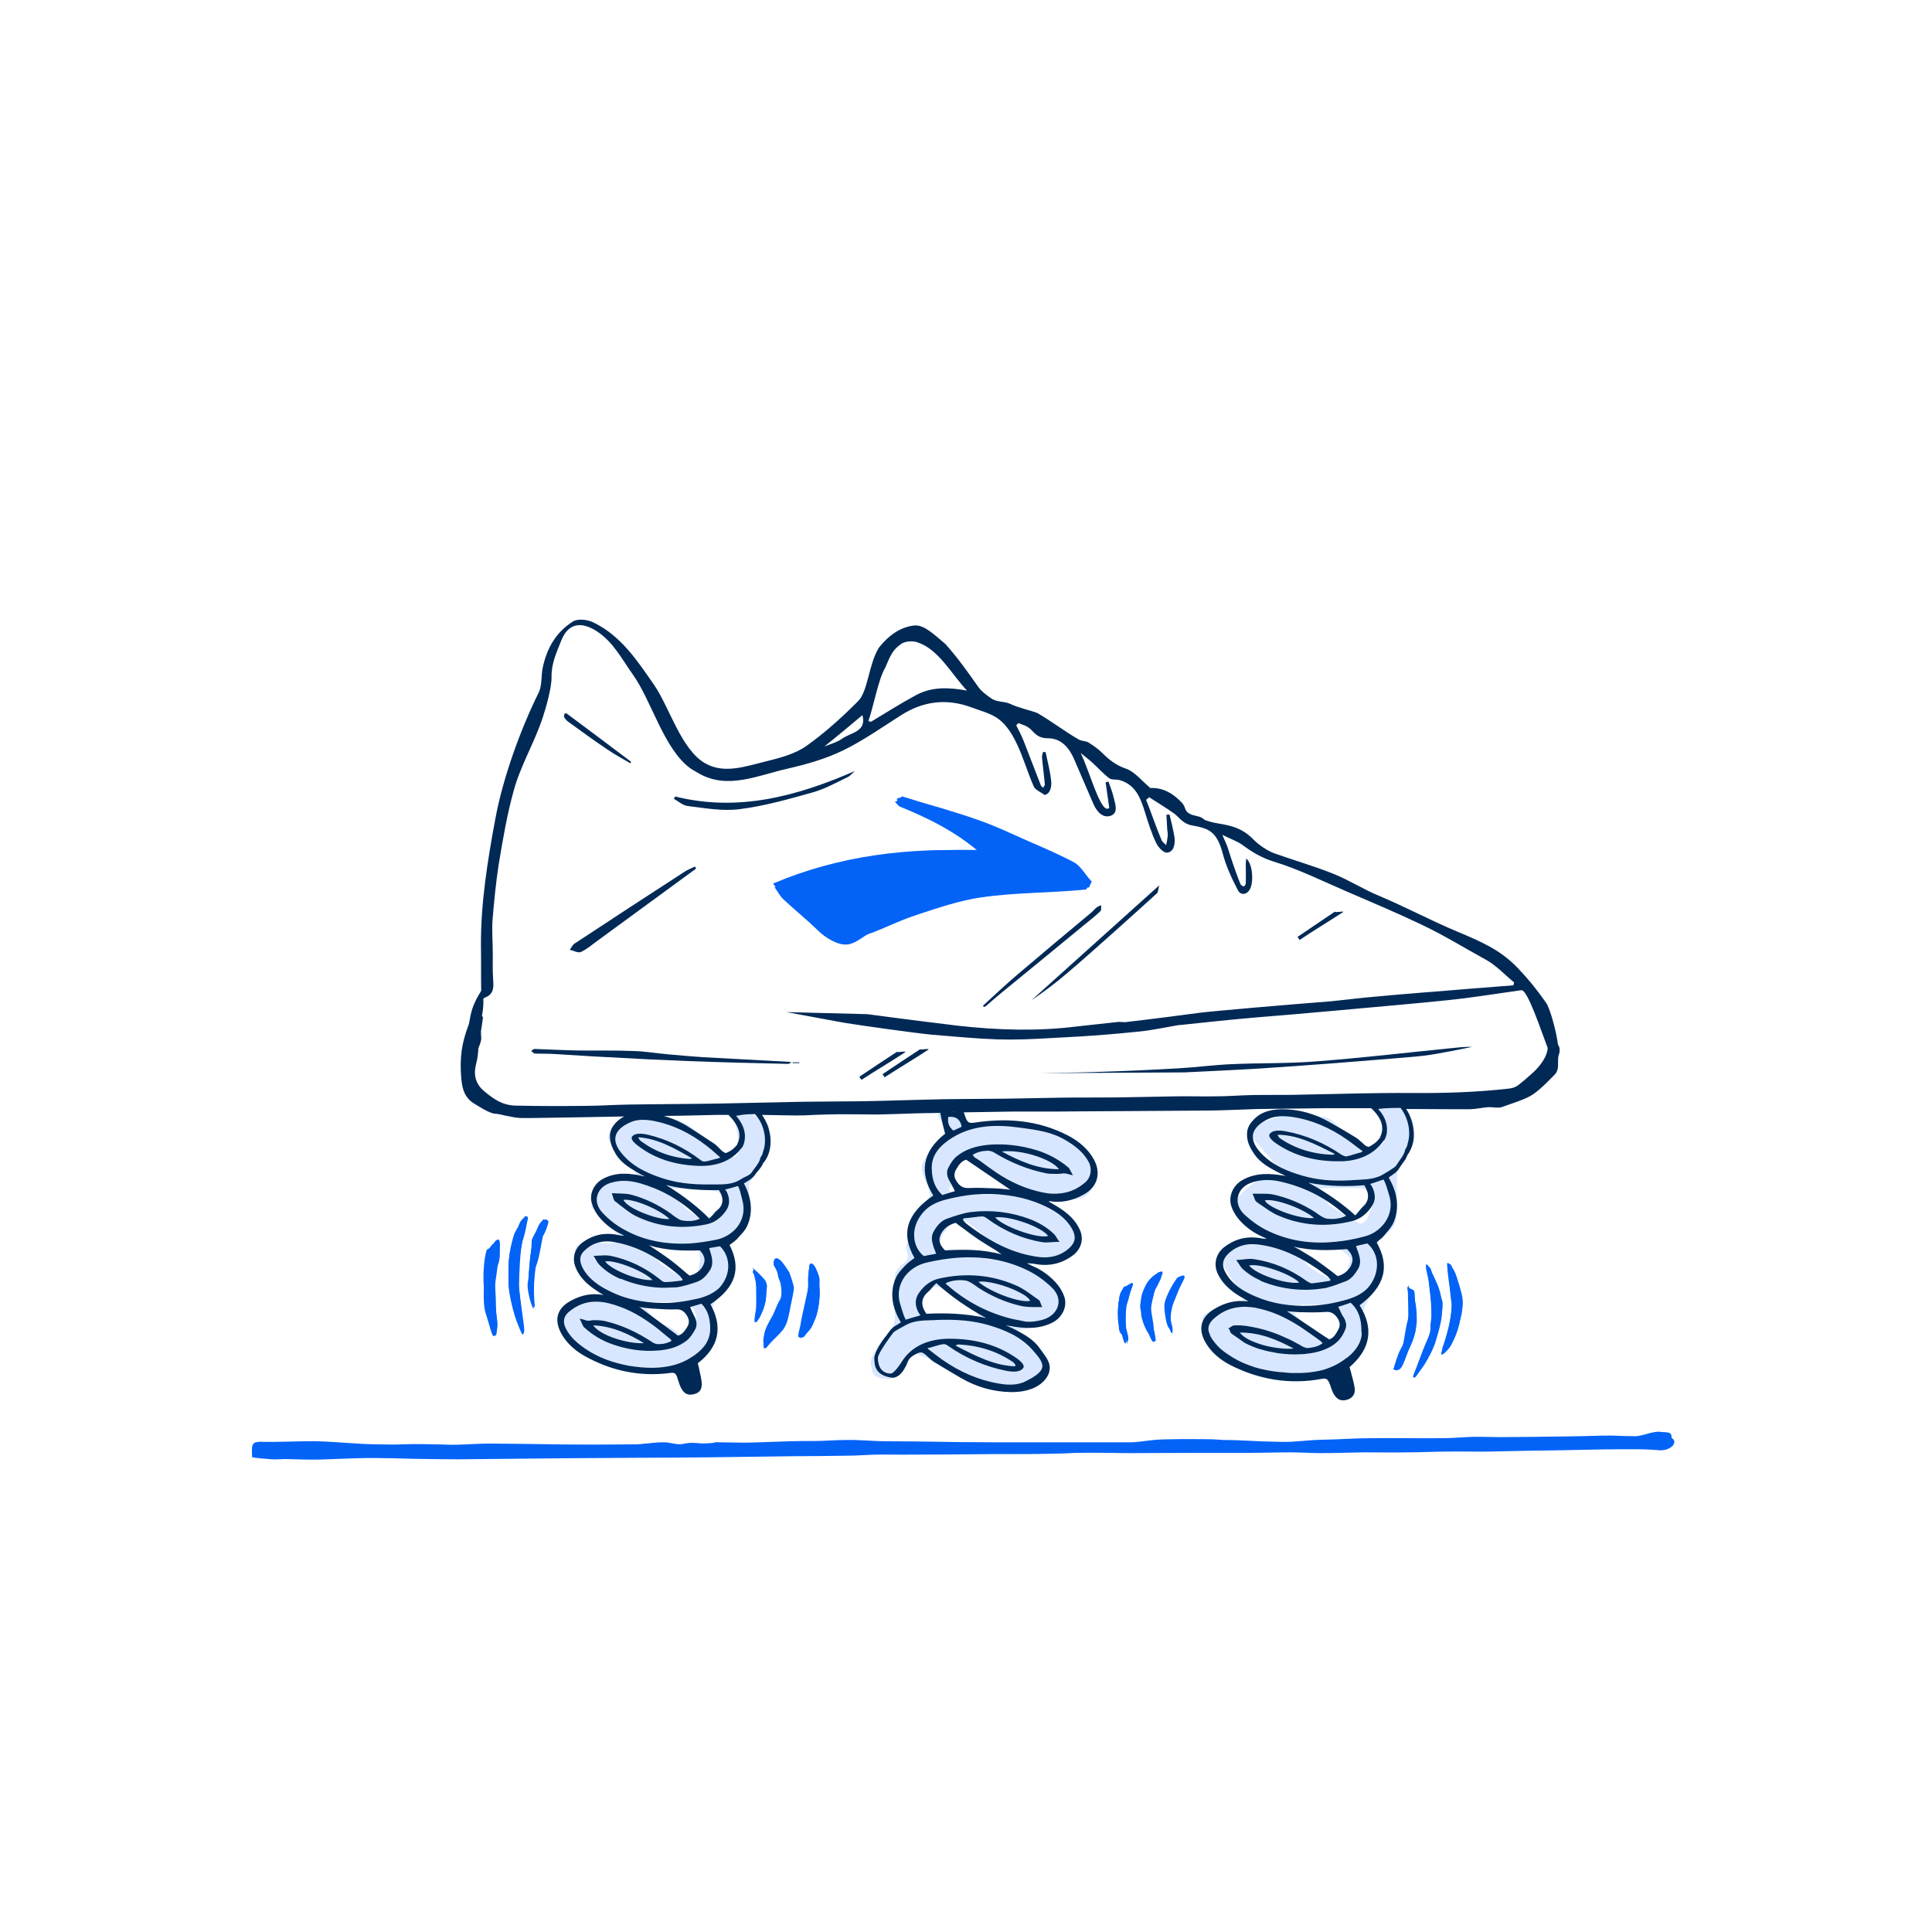 <svg viewBox="0 0 750 750" xmlns="http://www.w3.org/2000/svg" aria-hidden="true">
<g id="Fills1">
	<path style="fill-rule:evenodd;clip-rule:evenodd;fill:#D8E7FF;" d="M296.2,435c-3-2-3.7-2.2-3.7-2.2c-3.2-1-6.7-2.5-7.8-0.8
		c-1.2,1.7,2,5.5,2.8,9c0.8,3.5-1,8.3-2.7,8.2c-1.7-0.2-5-0.2-8.2-3.8c-3.2-3.7-6.8-7.5-11.5-9.7c-4.7-2.2-8.2-2.3-11.7-1.7
		c-3.5,0.7-12.3,2.5-13.3,3s-6,3.8-3,6.3s9.2,9.2,9.7,11c0.5,1.8-0.3,2.5-1.9,2.5s-7.3,1.7-10.3,3.8s-4.3,3-4.2,6.3
		c0.2,3.3,9.2,9.7,10.3,12.2c1.2,2.5,1.2,5.2-1.7,4.3c-2.8-0.8-13.8-1-15.5,0.7c-1.7,1.7,10.5,17.2,9.8,19.3
		c-0.7,2.2-9,4.5-11.8,4.3c-2.8-0.2-6.3,1.5-3.8,5.5s12,15.2,15.3,15.2c3.3,0,12.8,2.8,18.5,2.2c5.7-0.7,18.6,2.8,21.2-3.8
		c2.6-6.7,1.6-15,2.1-17s3.3-7.8,6.3-10.3s2.7-6.8,2.3-11.2c-0.3-4.3-1.3-5.5-0.3-6.8c1-1.3,4.8-1.3,5.3-6.2
		c0.5-4.8,1.7-9.7,2.2-11.5c0.5-1.8-0.8-4.5,1.7-7.8c2.5-3.3,5.7-9,5.8-14.7C298.5,435.7,299.2,437,296.2,435z M270.8,510.9
		c-1.8,3.2-2,6.8-3.8,7.5c-1.8,0.7-4-0.7-6.2-2c-2.2-1.3-7-3.2-8.5-5.7s-2.9-5.3-2.9-5.3c0.9-0.4,15.4-0.2,17.3,0.3
		C268.5,506.2,272.7,507.7,270.8,510.9z M270.7,495c-2,2.2-0.7,3-4.2,1.8c-3.5-1.2-9.8-6.2-11.7-7.5c-1.8-1.3-3.2-3-2.8-4
		s0.8-1.8,0.8-1.8c4.2-0.7,17.8-0.5,18.3,1.5S272.7,492.9,270.7,495z M281.3,466.2c-1,2.3-0.2,5.1-3,7c-2.8,1.8-3.7,1.3-9.2-2
		s-4.3-2.7-6-5.3c-1.7-2.7-2.7-4.7-2.7-4.7c2.5,0,13,0.7,15.4,0.9C278.2,462.2,282.4,464,281.3,466.2z"/>
	<path style="fill-rule:evenodd;clip-rule:evenodd;fill:#D8E7FF;" d="M423.9,460c0-5.8-0.4-14.4-10.7-18
		c-10.3-3.5-23.5-5.8-30.4-4.7s-7.9,0.3-7.9-1.8s-0.9-2.1-4.8-2.1s-7.6-4-5.7,0c1.9,4,6.3,4.2,1.8,8.6s-10,8.5-7.3,14.3
		s2.9,7.4,0,12.1c-2.9,4.7-8.6,14.8-5.7,18.3s-5.8,3.5-5.8,8.9c0,5.4,0,14.4,0,16.4s-0.4,3.4-4.2,7.7c-3.9,4.4-6.6,9.3-4.3,12
		c3.2,3.5,4.1,4.6,8.5,2.3s2.6-10.1,8.5-8.3c6,1.8,16.3,7.2,22.8,10.1c6.5,2.9,17.1,4,21.3,0s7.1-4.2,2.8-10.1
		c-4.3-6-12.4-6.6-9.5-8.5s16.1-1.5,18.3-10.5c2.7-11.3-14.4-10.9-11.6-15.4c2.8-4.5,18.1-0.1,18.1-8.4s-8.2-13-16.9-17.5
		C410.8,465.4,423.9,465.8,423.9,460z M363.2,511.4c-8,0-4.5-0.2-4.5-0.2s-3.1-5.7,1.7-10.6c4.8-4.9,20.3,8.8,20.3,11.9
		C380.8,515.5,371.3,511.4,363.2,511.4z M369.3,487.6c-8,0-4.5-3.1-4.5-3.1s-0.2-5.6,4.5-10.6c4.8-4.9,18.9,10.6,18.9,13.7
		C388.2,490.7,377.3,487.6,369.3,487.6z M373.7,463.3c-8,0-4.5-3.1-4.5-3.1s-0.2-5.6,4.5-10.6s18.9,10.6,18.9,13.7
		C392.6,466.4,381.7,463.3,373.7,463.3z"/>
	<path style="fill-rule:evenodd;clip-rule:evenodd;fill:#D8E7FF;" d="M548,443.7c1.2-3.8-0.3-9-3.8-13.5s-5.3-3.2-9.5-2.8
		c0,0-0.3,1.7,0.3,4s2.8,7.5,2.2,11.2c-0.7,3.7-3.8,4.3-7.2,3.2s-9-7.8-13.5-10.8s-9.5,0.8-16.8-0.7c-7.3-1.5-8.2,2.7-12.7,2.7
		s-0.3,3.5,1.8,6.7c2.2,3.2,8.8,11.7,8.8,11.7c2,2.5-5.5,2.7-8,3.7s-1.3,1.3-7,4.2c-5.7,2.8-1.7,7.3,5.8,13.7s-0.8,5.8-9.7,7
		c-8.8,1.2-4.5,2.7-3.5,6.2s3.2,4.2,6.7,11.5c3.5,7.3-4.7,5.5-10.7,7.2c-6,1.7-4.7,2.8-3,8s6,5.5,10.9,10.8c4.8,5.3,14.5,5,21.7,6.2
		c7.2,1.2,19.8-1.8,23.8-5.1c3.9-3.3,3.2-8.2,2.9-15.6c-0.3-7.3,4.5-11.8,7-15.8s0.7-12.8-0.2-16c-0.8-3.2,5.2-3,7-7.7
		c1.8-4.7,0.3-10.2,0.7-15.8C542.3,451.9,546.8,447.5,548,443.7z M520.3,515.2c-1.5,1.8,0.5,4.2-2.5,4.3c-3,0.2-6.3-1.8-8.8-3.2
		c-2.5-1.3-1.7-1.5-4.7-4.3c-3-2.8-2.7-3.5-3.2-3.8s0.5-1.3,0.5-1.3c2.3,0.2,8.2-2,10-1.3c1.8,0.7,7.3,1.5,8.5,2.8
		C521.3,509.7,521.8,513.4,520.3,515.2z M521.2,496.9c-3.2,0.7-5.2,0.3-8.5-2.2c-3.3-2.5-6.5-3.5-7.3-5.7c-0.8-2.2-0.7-5.2-0.7-5.2
		c4.5,0,12.2-1.3,14,0c1.8,1.3,5.2,3.5,5.5,5.2C524.5,490.7,524.3,496.2,521.2,496.9z M532.2,472c-2,2.3-1,5-4,3.2
		s-8.7-4.3-11.3-6.7c-2.7-2.3-5.2-3.8-4.8-5c0.3-1.2,0.5-2.3,0.5-2.3c5.2,0.3,8.3-1.8,10.7-1.5c2.3,0.3,9,1.5,9.5,3.8
		C533.2,465.9,534.2,469.7,532.2,472z"/>
	<path style="fill:#0363F7;" d="M448.3,520.6c-3.8-4.4-5.6-9.7-5.1-15.5c0.4-5,2.3-9.4,7.6-11.5c-1,2.9-2,5.8-3.2,8.6
		c-1.8,4.6-1.1,9.2,0.2,13.8c0.4,1.4,0.6,2.9,0.9,4.4C448.6,520.5,448.5,520.6,448.3,520.6z"/>
	<path style="fill:#0363F7;" d="M459.9,495.8c-3.5,6.3-6.4,12.7-5.2,20.2c-1.5-1.9-2.1-4.2-2.1-6.4c0-4.1,1-8,3.2-11.5
		C456.7,496.7,457.6,495.5,459.9,495.8z"/>
	<path style="fill:#0363F7;" d="M562.3,490.3c1,3.8,5,7.6,4.6,12.4c-0.4,4.7-0.3,4.6-1,9.2c-0.5,3.4-3,11.3-5,13.1
		c-0.8,0.7-1.2,0.6-1.1-1c0.1-1.3,2.1-5.6,2.4-6.8c2.1-7.3,1.7-5.9,1.7-13.3c0-2.6-2.4-11-2.1-13.6
		C562,490.4,562.2,490.3,562.3,490.3z"/>
	<path style="fill:#0363F7;" d="M541.5,531.5c3.9-10.4,6.5-16.5,5.1-32.7c1.1,3,3.4,3.2,3.4,14.2c-0.5,6.5-2.2,8.8-4.7,14.5
		C544.4,529.8,543.5,531.7,541.5,531.5z"/>
	<path style="fill:#0363F7;" d="M203,517.1c-4-6.7-5.9-15.2-5.6-24.8c0.3-8.3,2-15.9,7.3-20.2c-1,4.9-1.9,9.9-2.9,14.7
		c-1.7,8-0.9,15.4,0.6,22.8c0.5,2.3,0.7,4.7,1,7.1C203.3,516.9,203.1,517,203,517.1z"/>
	<path style="fill:#0363F7;" d="M192.1,518.4c-1.5-3.9-3.2-7.6-3.2-12.7c-0.1-4.9-0.5-9.7-0.3-14.6c0.2-3.5,1.4-6.8,3.5-8.8
		c0.9-0.8,1.3-0.7,1.3,0.9c0,1.3,0.2,2.7,0,3.9c-1.6,7.6-1.7,15.2-0.8,22.8c0.3,2.7,0,5.5,0,8.3
		C192.5,518.3,192.3,518.4,192.1,518.4z"/>
	<path style="fill:#0363F7;" d="M212.3,473.5c-3.3,11.1-6.1,22.1-4.6,34.3c-1.6-3-2.3-6.6-2.3-10.4c-0.1-6.8,0.7-13.4,2.9-19.5
		C209.1,475.5,209.9,473.4,212.3,473.5z"/>
	<path style="fill:#0363F7;" d="M296.7,523.1c-0.5-1.9-0.6-3.7,0.3-5.5c1.8-3.7,3.6-7.4,5.3-11.2c2-4.4,0.8-8.7-0.7-13
		c-0.4-1-1-2-1.3-3.1c-0.1-0.5,0.3-1.2,0.5-1.7c0.5,0.2,1.1,0.3,1.4,0.6c3.4,3.8,5.6,8,5.1,13.4c-0.4,5.1-1.4,9.9-4.5,14.1
		c-1.7,2.3-3.7,4.5-5.5,6.7C297.1,523.3,296.9,523.2,296.7,523.1z"/>
	<path style="fill:#0363F7;" d="M310.3,519.1c1-3.2,1.7-6.5,2.9-9.6c1.4-3.8,1.4-7.6,1.3-11.5c0-1.7-0.5-3.3-0.5-5
		c0-0.6,0.5-1.2,0.8-1.8c0.5,0.4,1.2,0.7,1.4,1.2c1.9,3.8,2.1,7.9,1.8,12.1c-0.3,4.4-1.4,8.4-4.1,11.9c-0.9,1.1-2,2.1-3,3.1
		C310.8,519.3,310.6,519.2,310.3,519.1z"/>
	<path style="fill:#0363F7;" d="M381.4,330c-9.6-8.4-20.3-13.1-31.4-17.6c-0.7-0.3-1.8-1-1.8-2.4c0.9-0.2,2-0.8,2.8-0.5
		c9.5,2.8,19,5.4,28.4,8.7c7,2.4,13.6,5.6,20.4,8.6c5.8,2.5,11.6,5,17.2,8c2.6,1.4,4.6,5.2,6.8,7.4c0.1,0.1-1,2.2-1.7,2.3
		c-13.6,1.4-27.2,0.8-40.6,2.7c-8.1,1.2-16.1,3.9-24,6.5c-6.1,2-11.9,5-18,7.3c-3.5,1.3-7.2,2.4-10.9,3c-3.8,0.6-7-1-9.8-3.7
		c-4.4-4.2-9.2-8.1-13.6-12.2c-1.4-1.3-2.4-3.2-3.5-4.8C326.9,332.5,353.6,329.3,381.4,330z"/>
	<g id="C2P9L7_8_">
		<g>
			<path style="fill:#0363F7;" d="M648,560.3c-1.8,1.6-3.8,1.9-6.2,1.7c-4.6-0.4-9.3-0.2-14-0.2c-7.5,0-15.1,0.1-22.6,0.2
				c-9,0.2-18.1,0.4-27.1,0.6c-5.2,0.1-10.4,0-15.7,0.1c-5.3,0.1-10.6,0.3-15.9,0.4c-5.7,0.1-11.4,0-17.1,0.1
				c-5.6,0.1-11.2,0.3-16.8,0.4c-3.8,0-7.6-0.3-11.4-0.2c-5.5,0-11,0.2-16.5,0.3c-6.5,0.1-13,0-19.5,0.1c-8.9,0.1-17.8,0.2-26.8,0.2
				c-5.4,0-10.8-0.2-16.2-0.1c-5.8,0.1-11.5,0.4-17.3,0.5c-7.6,0.1-15.3,0-22.9,0.1c-10.7,0.1-21.3,0.2-32,0.2c-3.5,0-7-0.1-10.5,0
				c-3.6,0.1-7.2,0.4-10.9,0.4c-6.9,0.1-13.8,0.2-20.7,0.2c-10.1,0.1-20.1,0.3-30.2,0.4c-9.7,0.1-19.4,0.2-29.1,0.2
				c-10.1,0.1-20.3,0.1-30.4,0.2c-13.4,0.1-26.7,0.3-40.1,0.4c-6,0-11.9-0.1-17.9-0.2c-5.7-0.1-11.5-0.4-17.2-0.3
				c-7.3,0.1-11.6,0.4-19,0.6c-4.7,0.1-8.4-0.1-13.2-0.2c-1.8,0-3.5,0.2-5.3,0.1c-1.2-0.1-6.5-0.5-7.6-0.8c-0.4-3.8,0.3-4.7,3.2-4.7
				c6.9,0.2,13.8,0.3,20.7,0.5c8.2,0.2,16.5,0.4,24.7,0.4c5.4,0,10.9-0.4,16.3-0.3c8.4,0.1,16.8,0.5,25.1,0.5
				c19.1,0,38.1-0.2,57.2-0.4c3.8,0,7.6-0.8,11.4-0.8c2.6-0.1,5.2,0.7,7.8,0.6c4.1-0.1,8.3,0.9,12.4-0.6c0.3-0.1,0.7,0,1.1,0
				c12.7,0.2,25.4,0.4,38.2,0.5c4.2,0,8.4-0.4,12.6-0.5c5.2-0.1,10.5,0,15.7,0c31.1,0,62.3,0,93.4,0c3.5,0,7-0.8,10.6-1
				c2.2-0.2,4.4-0.1,6.6-0.2c3.4-0.1,6.7-0.3,10.1-0.3c1.9,0,3.8,0.2,5.8,0.3c7.7,0,15.5,0,23.2,0c6.2,0,12.4,0.3,18.6,0.2
				c6.2-0.1,12.5-0.6,18.7-0.6c9.4-0.1,18.7,0.1,28.1,0c3.6,0,7.2-0.4,10.9-0.5c3.7-0.1,7.4,0.1,11.1,0.1c4,0,8-0.1,12-0.1
				c9.3-0.1,18.6-0.2,27.9-0.5c4.4-0.1,8.7-0.8,13.1-0.7c3.3,0,6.4,0,9.6-0.7C646.8,555.8,647.9,557.1,648,560.3z"/>
		</g>
	</g>
	<path style="fill:#0363F7;" d="M294,504.5l-0.4,8.9c0,0,0.8-1.4,1.9-3.4s1.9-4.9,1.9-7.8s0.6-4.1-2.5-7.1s-2.9-1.2-2.5-0.9
		s1.5,5.4,1.5,8S294,504.5,294,504.5z"/>
	<path style="fill:#0363F7;" d="M438.9,498.2c-1.2,1-3.7,1.7-4.3,5.4c-0.7,3.7-0.3,2.7,0,6.1s-1.4,6.8,1.2,8.6s1.1,5,1.9,2.6
		s-0.5-3.7-0.6-6s-0.2-7,0.5-9s1.2-4.8,2-6.6S438.9,498.2,438.9,498.2z"/>
	<path style="fill:#0363F7;" d="M553.9,490.8c0.1,1.9,1.9,15.4,2.3,18s0.2,9.2-1.5,11.8s-3.8,7.9-4.5,9.6s-2.6,5.6-1.1,4.2
		s5.6-7.2,6.8-10.2s4.9-16.2,4-19.2s-2.2-5.5-3.2-8.4s-1.1-4-1.6-4.5s-0.5-0.5-0.5-0.5"/>
</g>
<g id="Fills2">
	<path style="fill-rule:evenodd;clip-rule:evenodd;fill:#D8E7FF;" d="M298.3,444c-0.6-4.1,1.2-6-2.8-8.8c-4-2.8-9-3.8-9-3.8
		c-1.3,0.3-2,0.2-0.8,5.9s3,11.1,0.5,12s-5.3-0.2-9.5-3.8c-4.2-3.7-13.2-11.8-17.3-11.2c-4.2,0.7-15.3,0.3-17.8,2.2s-7.3,3.5-4.3,7
		s10.8,12.3,9.8,13.2c-1,0.8-9.2,0.3-11.8,3c-2.7,2.7-7.2,8-5.2,9.5s12.7,11.8,11,12.8s-16.7,0.3-17.3,2.3c-0.7,2,7.7,14.5,8.3,16.8
		c0.7,2.3,2.5,4.3-1,4.5c-3.5,0.2-15.7,1.5-14.5,6.3c1.2,4.8,14.2,15.8,16.7,16.7c2.5,0.8,15.7,2.3,24.2,2.2s16.7-1.3,17-6.3
		c0.3-5,0.8-14,2-17c1.2-3,5.3-7.3,6.2-9.8s0.8-8,0.8-10.8s-1.3-5.3,0.2-6.3s5.8-2.5,6.2-9.3c0.3-6.8-0.3-10.2,0.8-11.7
		S298.9,448.1,298.3,444z M270.8,511.5c-0.7,1.5-3.7,7-4.8,7.7s-2.5-2.3-6-4s-6.2-1.5-7.7-4.5s-2.9-5.3-2.9-5.3l1.1-0.5
		c2.7-0.5,13.2,0,16.2,0.8S271.5,510,270.8,511.5z M272,488.7c-1.2,4-0.7,6.7-2.7,7.2s-5.3,0-8.3-2s-8.2-4.7-8.3-7
		c-0.2-2.3,0.2-3.3,0.2-3.3c1-0.2,9.7-1.2,13.2-0.2S273.2,484.7,272,488.7z M279.5,473.7c-2.2,1.8-4.3,1.3-4.3,1.3s-5.1-2.5-8.1-5
		c-3-2.5-4-4.8-5.4-7.2c-0.6-1.1-0.9-1.6-1.1-1.7c0,0-0.1,0-0.1,0c0,0,0-0.2,0.1,0c2-0.3,11.6,0.4,14.4,0.5c2.8,0.2,5.7,0.3,6.3,3.7
		C282,468.7,281.7,471.9,279.5,473.7z"/>
	<path style="fill-rule:evenodd;clip-rule:evenodd;fill:#D8E7FF;" d="M420.8,445.7c-2.7-4.5-20.7-7-27.8-8.3s-14,1.7-15.7,0
		c-1.7-1.7-2.2-3.5-4.3-3.8c-2.2-0.3-5.7-1.2-8.5-1.8l1.3,2.3c0,0,2,0.5,2.5,4.7c0.5,4.2-8,8.7-10,12.5s2.5,7.7,2.7,13.2
		s-7.8,15.7-9,18.3s2.3,5.3-1.3,7.7c-3.7,2.3-4.2,10.7-4,12.7c0.2,2,1.3,8.3,0.2,11.5c-1.2,3.2-6.2,8.3-8,13.8
		c-1.8,5.5,1.7,6.7,5.8,6.8c4.2,0.2,6.5-6.5,9.2-8.8c2.7-2.3,2.8-0.8,8,1.8c5.2,2.7,23.7,9.8,25.5,10.7c1.8,0.8,8.5-0.5,12-3
		s5-4.2,5.8-7.2c0.8-3-8.8-8.2-11.8-9.2s0.2-3.5,4.2-4s8.2-3.7,12.8-6.5c4.7-2.8,2.2-7.8-0.8-8.8s-10.7-7-9.3-9.8
		c1.3-2.8,11.8-2.7,15.7-4.3c3.8-1.7,2.7-7.3,0.5-9.7c-2.2-2.3-10.2-8-15.1-11s5.1-0.8,11.9,0c6.8,0.8,9.8-1.8,10.5-4.3
		C424.3,458.5,423.5,450.2,420.8,445.7z M380.8,512.4c-2.8,0.8-6.9-0.2-9.4-0.3c-2.5-0.2-5.8-1.3-8.1-0.7c-2.2,0.7-3.6,1.8-4.5-0.2
		c-0.9-2.1-2.2-5.8-0.8-7.8s2.7-4.5,4-4.2s4.3,0.5,4.3,0.5c2.5,1,7.2,5.7,10.2,7.5S383.5,511.5,380.8,512.4z M388.2,488.5
		c-2.3,0.5-7.3,1-12.5,0c-5.2-1-7.5-0.3-8.3-0.7c-0.8-0.3-4.3,0.5-3-2.3c1.3-2.8-0.2-5,1.3-6.3s1.8-2.2,1.8-2.2c1.8-3,2.2-5.2,5.3-4
		c3.2,1.2,10.8,7.8,12.5,10C387,485.2,390.5,488,388.2,488.5z M392.6,463.3c-1.1,1.4-3.3,1.1-8.6,0.6s-8.7,0.7-11.8,0.2
		c-3.2-0.5-5.2-0.7-4-2.5c1.2-1.8,1.5-8.7,2.7-9.7c1.2-1,3.5-2.8,3.5-2.8c2.5,0,10.7,4,12.8,6.2
		C389.3,457.4,393.7,461.9,392.6,463.3z"/>
	<path style="fill-rule:evenodd;clip-rule:evenodd;fill:#D8E7FF;" d="M548,443.7c0-6.3-1.6-12.9-5-14.3s-10.5-4.8-8,2
		c0.3,0.8,2.4,4.4,2.6,5.3c1.9,6.6-3.1,10.9-7.6,9c-5.2-2.2-9.8-11.6-20.5-11.6c-10.7,0-25.2,0.3-23.5,6.3c1.7,6,18,16.4,10,16.4
		s-19.6,7.4-13.8,14.2c5.8,6.9,14.7,12.3,7.3,12.3s-20.5-2.8-13.9,7.7c6.6,10.5,12.5,15.7,3.9,15.7c-8.6,0-15.4,4.3-11.1,9.8
		c4.2,5.5,14.1,16.1,27.7,16.1c13.5,0,24.7,1,28.6-4.2c3.9-5.2,3.1-12.2,3.1-16.9c0-4.7,1.5-6.6,5.3-10.4s2.3-10.4,2.3-15
		c0-4.5-2.2-4.3,1.5-6.4c3.7-2.1,6.7-4.4,4.9-17C540,451.4,548,450,548,443.7z M516.9,520.5c0,0-7-3.4-9.6-4.9c-1.7-1-4-4-6.7-9.1
		c6.7,0,11.1,0,13.5,0c3.5,0,6.4,0,7.9,5.2S516.9,520.5,516.9,520.5z M519.1,497.8c0,0-7-3.4-9.6-4.9c-1.7-1-4-4-6.7-9.1
		c6.7,0,11.1,0,13.5,0c3.5,0,6.4,0,7.9,5.2S519.1,497.8,519.1,497.8z M528.2,475.2c0,0-7-3.4-9.6-4.9c-1.7-1-4-4-6.7-9.1
		c6.7,0,11.1,0,13.5,0c3.5,0,6.4,0,7.9,5.2S528.2,475.2,528.2,475.2z"/>
	<g id="C2P9L7_11_">
		<g>
			<path style="fill:#0363F7;" d="M649.3,561.3c-1.8,1.6-3.8,1.9-6.2,1.6c-4.6-0.4-9.3-0.3-14-0.3c-7.5,0-16.4,0.3-24,0.4
				c-9,0.1-18.1,0.3-27.1,0.5c-5.2,0.1-10.4-0.1-15.7,0c-5.3,0-10.6,0.3-15.9,0.3c-5.7,0.1-11.4,0-17.1,0
				c-5.6,0.1-11.2,0.3-16.8,0.3c-3.8,0-7.6-0.3-11.4-0.3c-5.5,0-11,0.2-16.5,0.2c-6.5,0-13,0-19.5,0c-8.9,0-17.8,0.1-26.8,0.1
				c-5.4,0-10.8-0.2-16.2-0.2c-5.8,0-11.5,0.4-17.3,0.4c-7.6,0.1-15.3,0-22.9,0c-10.7,0-21.3,0.1-32,0.1c-3.5,0-7-0.1-10.5-0.1
				c-3.6,0.1-7.2,0.3-10.9,0.4c-6.9,0.1-13.8,0.1-20.7,0.1c-10.1,0.1-20.1,0.2-30.2,0.2c-9.7,0.1-19.4,0.1-29.1,0.1
				c-10.1,0-20.3,0-30.4,0.1c-13.4,0.1-26.7,0.2-40.1,0.2c-6,0-11.9-0.2-17.9-0.2c-4.9-0.1-3.2,1.2-15.8,0.6
				c-7.3-0.3-16-0.6-23.4-0.5c-4.7,0.1-9.5-0.2-14.2-0.2c-1.8,0-3.5,0.2-5.3,0.1c-1.2-0.1-2.4-0.6-3.5-0.8c-0.4-3.8,0.3-4.7,3.2-4.7
				c6.9,0.2,14.9-0.3,21.8-0.2c8.2,0.2,15.3,1.1,23.6,1.2c5.4,0,10.9,0.6,16.3,0.7c8.4,0.1,19.3-1,27.6-1
				c19.1,0.1,35.6,0.6,54.7,0.5c3.8,0,7.6-0.7,11.4-0.8c2.6,0,5.2,1,7.8,0.7c2.9-0.4,4.3-0.2,12.4-0.6c0.4,0,0.7,0,1.1,0
				c12.7,0.2,25.4-0.9,38.2-0.8c4.2,0,8.4-0.4,12.6-0.4c5.2-0.1,10.5,0.5,15.7,0.5c31.1,0.1,62.3,1.3,93.4,1.4c3.5,0,7-0.7,10.6-1
				c2.2-0.2,4.4-0.1,6.6-0.1c3.4-0.1,6.7-0.2,10.1-0.3c1.9,0,3.8,0.3,5.8,0.3c7.7,0.1,15.5,0,23.2,0.1c6.2,0.1,12.4,0.3,18.6,0.3
				c6.2,0,12.5-0.5,18.7-0.5c9.4-0.1,18.7,0.2,28.1,0.1c3.6,0,7.2-0.4,10.9-0.5c3.7,0,7.4,0.2,11.1,0.2c4,0,8,0,12-0.1
				c9.3-0.1,18.6-0.1,27.9-0.3c4.4-0.1,8.7-0.7,13.1-0.6c3.3,0.1,6.4,0,9.6-0.7C646.8,557,651.8,558.2,649.3,561.3z"/>
		</g>
	</g>
	<path style="fill:#0363F7;" d="M189.1,484.9c-1.4,3.4-1.5,10.8-1.4,12.5s0.9,12.6,1.4,14.1s1.8,7.1,2.5,7.2s1.8-2.9,1.5-5.4
		s-1.5-10.5-1-14.1s1.2-8.2,1.4-10.5s1.2-7.5-0.1-7.5s-1.4,1.6-2.9,2.9S189.1,484.9,189.1,484.9z"/>
	<path style="fill:#0363F7;" d="M203.8,472.1c-0.5,1.1-3.5,5.4-4.1,6.8s-1.5,6.9-2,10s0.8,16,1.5,18.8s2.5,8.2,3.1,9.5
		s0.8,1,1.2-0.3c0.3-1.3-2-14.3-2-18s0.4-14.4,1.5-17.6s1.5-6.8,1.9-8S203.8,472.1,203.8,472.1z"/>
	<path style="fill:#0363F7;" d="M210.8,473.4c-0.8,1.9-4.5,7-4.4,8.4s-1.1,14.4-1.5,16s0.5,5.9,1.2,8s1,2.5,1.1,1.8
		s-0.4-13.6,0.9-16.2s2.4-11.5,2.8-11.8s2.1-4.6,2-5.4S210.8,473.4,210.8,473.4z"/>
	<path style="fill:#0363F7;" d="M292.4,492.6c0.2,2.9,1.1,2.4,1.1,5s0.2,9.4-0.1,11.1s-0.9,5.1-0.2,4.6s1.5-1.1,2.4-3.4
		s2.4-10,2.1-11.1s-0.2-1.4-1.8-3.1s-3.8-3.6-3.8-3.6L292.4,492.6z"/>
	<path style="fill:#0363F7;" d="M300.9,489.6c-1,1.5-0.3,1.1,0.8,3.8c1.1,2.7,3.2,7.4,2.1,9.7s-2.2,6-4.5,9.1s-2.6,6-2.6,7.4
		s-1,5.4,0.9,3.2s7-6.4,7.2-8.2s2-9.4,2.5-11s0.2-5.5-1.1-8.4s-3.9-5.9-4.2-6.1S300.9,489.6,300.9,489.6z"/>
	<path style="fill:#0363F7;" d="M314.2,492.5c-1.1,5.2,0,5.2-0.8,9.1s-2.5,11-2.6,12.4s-2,6.1,0,5s3.6-2.1,4.8-4.9s2.6-8.8,2.5-11.5
		s0.2-5.1,0-6.4s-1.4-3.9-1.4-3.9s-1.1-2.2-2-1.8S314.2,492.5,314.2,492.5z"/>
	<path style="fill:#0363F7;" d="M381.1,330.4c-8.8-8.9-20.7-12.9-31.8-17.4c-0.7-0.3-0.1-0.8-0.7-1.4c0.9-0.2,0.9-2.6,1.7-2.4
		c9.5,2.8,18.9,6.9,28.3,10.1c7,2.4,13.6,5.6,20.4,8.6c5.8,2.5,11.4,4,16.9,7c2.6,1.4,4.4,4,6.5,6.1c0.1,0.1-0.1,4.2-0.8,4.3
		c-13.6,1.4-27.5,1.1-41,3.1c-8.1,1.2-16.1,3.9-24,6.5c-6.1,2-11.1,4.1-17.2,6.4c-3.5,1.3-6.4,4.7-10.1,5.3
		c-3.8,0.6-8.6-2.4-11.4-5.1c-4.4-4.2-7-7.2-11.4-11.3c-1.4-1.3-5.3-5.6-6.4-7.2C325.4,332.2,353.3,328.7,381.1,330.4z"/>
	<path style="fill:#0363F7;" d="M436.4,499.4c-2,2.8-2.6,8.9-2.5,10.9s0,3.8,1,6.1s1.5,6.2,2.2,4.8s-0.6-5.2-0.4-8.5s0.4-7.5,1.1-9
		s2-4.6,1.9-5.1s-1.6,0.4-2,0.6S436.4,499.4,436.4,499.4z"/>
	<path style="fill:#0363F7;" d="M448.9,494.6c-1.8,2.4-1.9,0.8-4.4,5.1s-1.2,7-1.5,9.5s1.9,7.2,2.6,8.1s1.7,4.8,2.7,3.3
		c0.9-1.5-1.9-8.9-1.7-11.2s1.2-7.6,1.9-8.8s1.6-3,2-4.1s1.4-3,0.3-2.9C449.8,493.9,448.9,494.6,448.9,494.6z"/>
	<path style="fill:#0363F7;" d="M457,496c-1.1,1.6-5.1,7.8-5,11.1s0.9,7.4,1.6,8.2s1.6,4.2,1.6,0.9s-2-3.6-0.8-7.2s3.2-8.5,4.2-10.4
		s1.6-3.1,1-3.4S457,496,457,496z"/>
	<path style="fill:#0363F7;" d="M546.5,500.2c0,1.9,0.4,12.1,0.1,13.9s-1,6.4-2.6,9.1s-3,8.2-3,8.2s1.9,0.6,3.1-0.9
		s3.5-10.1,4.8-12.2s0.4-9.8,0.4-12.5s-0.1-4.2-0.4-4.8S546.5,500.2,546.5,500.2z"/>
	<path style="fill:#0363F7;" d="M553.9,491.7c0.9,3,2.2,18,1.6,21s0.6,2.9-1.6,7.8s-4.4,11.6-4.8,12.4s-0.9,3.8,1.5,0.2
		s5.8-8.9,6.8-12.6s2.8-8.4,2.4-14s-1.9-8-3.1-10.8S553.9,491.7,553.9,491.7z"/>
	<path style="fill:#0363F7;" d="M562.4,491.2c-0.1,2.8,0.5,11.1,1,14.1s-1.1,12-2.1,14.9s-2.6,6.1-1.4,5.6s3.2-2.9,4.1-6.1
		s3-6.6,3.5-10.2s0.6-4.8-0.5-8.8s-3.6-8.8-3.6-9.4S562.4,491.2,562.4,491.2z"/>
</g>
<g id="Fills3">
	<path style="fill-rule:evenodd;clip-rule:evenodd;fill:#D8E7FF;" d="M295.3,434.6c-3.3-1.4-13-6.6-10.5,0c0.3,0.8,0.6,1.7,0.8,2.6
		c1.8,6.4,2.1,14.2-2.3,12.3c-5.1-2.2-14.7-14.9-25.2-14.9s-22.8,1.8-21.1,7.6s15.7,14.6,7.9,14.6c-7.9,0-19.2,7.2-13.5,13.9
		c5.7,6.7,14.4,12,7.2,12c-7.2,0-20-2.7-13.6,7.5c6.4,10.2,12.2,15.4,3.8,15.4c-8.4,0-15,4.2-10.9,9.5c4.2,5.4,13.8,15.7,27,15.7
		c13.2,0,24.2,1,28-4.1s3-11.9,3-16.5s1.4-6.5,5.2-10.2c3.7-3.7,2.2-10.2,2.2-14.6c0-4.4-2.1-4.2,1.5-6.2c3.6-2,3.4-0.6,5.8-12.8
		c-3.1-9.1,7.7-16.3,7.7-22.4C298.3,437.9,298.6,436.1,295.3,434.6z M265.4,519.1c0,0-6.8-3.4-9.4-4.8c-1.7-1-3.9-3.9-6.6-8.9
		c6.5,0,10.9,0,13.1,0c3.4,0,6.3,0,7.7,5.1C271.8,515.5,265.4,519.1,265.4,519.1z M267.6,497c0,0-6.8-3.4-9.4-4.8
		c-1.7-1-3.9-3.9-6.6-8.9c6.5,0,10.9,0,13.1,0c3.4,0,6.3,0,7.7,5.1C274,493.4,267.6,497,267.6,497z M276.4,474.9
		c0,0-6.8-3.4-9.4-4.8c-1.7-1-3.9-3.9-6.6-8.9c6.5,0,10.9,0,13.1,0c3.4,0,6.3,0,7.7,5.1C282.8,471.3,276.4,474.9,276.4,474.9z"/>
	<path style="fill-rule:evenodd;clip-rule:evenodd;fill:#D8E7FF;" d="M421.5,446.9c-1.5-3.3-12.5-6.7-21.3-8.7
		c-8.8-2-20.2-0.5-22.2-0.3s-3.8-2.2-5-4.3c-1.2-2.2-8-1.8-8.5-1.8c0,0,1,2.7,3.2,5.2c2.2,2.5-1,5.5-5.3,8.8
		c-4.3,3.3-3.5,10.2-1.5,15s-3,10.5-6.2,16.8c-3.2,6.3-1.5,6.7-1.2,10c0.3,3.3-2.8,3-5.2,6.3c-2.3,3.3-1,11.7-0.7,16.7
		c0.3,5-6.2,11.3-8,14.7c-1.8,3.3-0.8,5.3,0.8,7.3s1.2,2.2,4.2,2.7s6.3-6.8,7.7-9.5c1.3-2.7,7.3,0.8,14.2,4.2
		c6.8,3.3,13.3,5.3,20.7,8c7.3,2.7,9-1.2,12.2-2c3.2-0.8,6.3-4.3,6.5-7.5c0.2-3.2-10.8-9.2-13-10.5c-2.2-1.3,5.3-3,9.5-3.2
		c4.2-0.2,7.5-3.5,9.4-8.1c1.9-4.6-3.9-9.4-6.4-10.1c-2.5-0.7-5.8-4-5.2-5.3c0.6-1.3,3.4-2.5,8.5-2.5c5.2,0,7.2-2.7,9-4.2
		c1.8-1.5-0.2-2.7-0.7-6.5c-0.5-3.8-6.7-6.8-9.2-8.7c-2.5-1.8-4-3.2-5-3.8c-0.6-0.4,7.3-1.3,12.7-0.7c5.3,0.7,7.3-2.2,8.2-3.8
		C424.5,459.4,423,450.2,421.5,446.9z M376.8,512.9c-4.8-1.5-7-0.5-11-1s-3.5,1.7-6-0.5c-2.5-2.2-2.8-2.2-1.8-5.7s4-6.5,4-6.5
		c2.2-0.3,5.3,1,10.5,4.8c5.2,3.8,7,5.3,7.5,7.5C380.5,513.7,381.7,514.4,376.8,512.9z M380,488.2c-5.7-0.5-12.8,0.7-15.2,0.3
		c-2.3-0.3-0.3-2.8-0.2-5.8c0.2-2.9,2.1-6,4.3-8.4c0.1-0.1,0.2-0.2,0.3-0.4c0,0,1.6-0.8,4.2-0.3c3.3,0.6,6.8,3.8,9.5,6.5
		s5.3,5.8,5.2,8.3C388,491,385.7,488.7,380,488.2z M392.6,463.3c-3.1,0.9-8.4,0.4-14.4,0.1c-6-0.3-10.7,1.5-10-1.8
		c0.7-3.3,0.7-5.8,2.3-8c1.7-2.2,3.2-3.9,3.2-3.9c1.8-1.4,6.6-0.4,11.6,4.6S395.7,462.4,392.6,463.3z"/>
	<path style="fill-rule:evenodd;clip-rule:evenodd;fill:#D8E7FF;" d="M543,428.5c-1.8-2.8-7-0.7-8.3-1.2c0,0,2,9.7,3.5,13.2
		c1.5,3.5-2.8,6.2-6.8,6.5c-4,0.3-10.3-8-13.3-11.2s-8.2-2.5-14.2-3.2c-6-0.7-15,3.5-18,5s1,5.3,9.3,13.3c8.3,8,2.2,5.2-2.5,5.7
		c-4.7,0.5-11,6.3-12.3,9.7c-1.3,3.3,10.2,13.8,10.8,15.7c0.7,1.8-16,1.8-17.3,4.8c-1.3,3,7.8,14.7,9.2,17c1.3,2.3-5.8,3.2-10.2,4.3
		c-4.3,1.2-5.2,1.7-6,5.7c-0.8,4,3,5.5,7.3,10c4.3,4.5,8.7,6.8,16.2,8.7c7.5,1.8,17,0.3,25.3,0.3c8.3,0,8.8-5.8,11.2-7
		c2.3-1.2,1.5-9.3,1.7-13.7s3-7.8,4.5-11.2s1.5-10.2,1.2-14.3c-0.3-4.2-0.3-5.7,1.7-7.2s3.5-5,5.3-8.7c1.8-3.7,0.3-14.2,1.5-17.8
		c1.2-3.7,5.2-5.8,6.2-9.7S544.8,431.4,543,428.5z M518.5,518.7c-2.2,0.8,0,1.2-3,0.5s-6.3-2.3-8.2-3.7c-1.9-1.3-5.1-6.2-6.1-7.3
		s0-2.5,0-2.5c2.5,0,14.2-0.2,15.7,0.5s3,2.3,4.2,4.3S520.7,517.9,518.5,518.7z M524.2,489c-0.7,2.5-2.3,8.5-4,8.5
		c-1.7,0-1.7,1-5-1.3c-3.3-2.3-7.5-2.8-9.3-6.5c-1.8-3.7-2.2-6-2.2-6c6.3-1,14.5,0,15.7,0.7C520.5,485,524.9,486.5,524.2,489z
		 M532.8,467.9c-1.5,3.2-2.2,8.2-5.5,7c-3.3-1.2-4.7-2.8-8.3-5.2s-4.7-2.2-6-5.2s-1.2-4.3-1.2-4.3h0.7c6.3-0.2,16.7,0.2,17.5,1.5
		S534.3,464.7,532.8,467.9z"/>
	<g id="C2P9L7_7_">
		<g>
			<path style="fill:#0363F7;" d="M649,559.3c-1.8,1.6-3.8,1.9-6.2,1.7c-4.6-0.4-9.3-0.2-14-0.2c-7.5,0-15.1,0.1-22.6,0.2
				c-9,0.2-18.1,0.4-27.1,0.6c-5.2,0.1-10.4,0-15.7,0.1c-5.3,0.1-10.6,0.3-15.9,0.4c-5.7,0.1-11.4,0-17.1,0.1
				c-5.6,0.1-11.2,0.3-16.8,0.4c-3.8,0-7.6-0.3-11.4-0.2c-5.5,0-11,0.2-16.5,0.3c-6.5,0.1-13,0-19.5,0.1c-8.9,0.1-17.8,0.2-26.8,0.2
				c-5.4,0-10.8-0.2-16.2-0.1c-5.8,0.1-11.5,0.4-17.3,0.5c-7.6,0.1-15.3,0-22.9,0.1c-10.7,0.1-21.3,0.2-32,0.2c-3.5,0-7-0.1-10.5,0
				c-3.6,0.1-7.2,0.4-10.9,0.4c-6.9,0.1-13.8,0.2-20.7,0.2c-10.1,0.1-20.1,0.3-30.2,0.4c-9.7,0.1-19.4,0.2-29.1,0.2
				c-10.1,0.1-20.3,0.1-30.4,0.2c-13.4,0.1-26.7,0.3-40.1,0.4c-6,0-11.9-0.1-17.9-0.2c-5.7-0.1-11.5-0.3-17.2-0.3
				c-6,0-10.8,0.4-19,0.6c-4.7,0.1-8.4-0.1-13.2-0.2c-1.8,0-3.5,0.2-5.3,0.1c-1.2-0.1-6.5-0.5-7.6-0.8c-0.4-3.8,0.3-4.7,3.2-4.7
				c6.9,0.2,13.8,0.3,20.7,0.5c8.2,0.2,16.5,0.4,24.7,0.4c5.4,0,10.9-0.4,16.3-0.3c8.4,0.1,16.8,0.5,25.1,0.5
				c19.1,0,38.1-0.2,57.2-0.4c3.8,0,7.6-0.8,11.4-0.8c2.6-0.1,5.2,1.2,7.8,0.6c5.3-1.2,8.3,0.9,12.4-0.6c0.3-0.1,0.7,0,1.1,0
				c12.7,0.2,25.4,0.4,38.2,0.5c4.2,0,8.4-0.4,12.6-0.5c5.2-0.1,10.5,0,15.7,0c31.1,0,62.3,0,93.4,0c3.5,0,7-0.8,10.6-1
				c2.2-0.2,4.4-0.1,6.6-0.2c3.4-0.1,9.8,0,13.2,0c1.9,0,3.8,0.2,5.8,0.3c7.7,0,14.7,0.7,22.4,0.8c6.2,0,10.1-0.8,16.3-0.9
				c6.2-0.1,12.5-0.6,18.7-0.6c9.4-0.1,18.7,0.1,28.1,0c3.6,0,7.2-0.4,10.9-0.5c3.7-0.1,7.4,0.1,11.1,0.1c4,0,8-0.1,12-0.1
				c9.3-0.1,18.6-0.2,27.9-0.5c4.4-0.1,7.7,0.2,12.1,0.3c3.3,0,7.4-2.3,10.6-1.7C648.9,556.1,648.9,556.1,649,559.3z"/>
		</g>
	</g>
	<path style="fill:#0363F7;" d="M191,483.2c-1.8,2.2-2.4,5.2-2.6,9.2s-1.4,12.9,0.2,17.6s3.3,9.8,4,8.2c0.7-1.6-0.1-8.1-0.1-12.6
		s-1.1-11.2,0.5-14s0.9-7.4,0.9-8.9s-1.5-0.9-1.7-0.5C191.9,482.7,191,483.2,191,483.2z"/>
	<path style="fill:#0363F7;" d="M203.2,472.9c-1.9,1.6-1.5,2.5-4,8.8s-1.6,12.8-1.8,16.1s1.8,10.9,2.5,13.2s2.4,6.5,3,6.1
		c0.5-0.4-0.7-4.3-0.6-7.4c0.1-3.2-2-17.2-1.6-18.9s1.4-8.5,2.5-11.1s1.5-7.5,1.5-7.5L203.2,472.9z"/>
	<path style="fill:#0363F7;" d="M210.6,474c-2.8,2.2-4.2,10.1-4.5,11.9s-1.2,10.1-0.9,14.4s1.9,6.6,2,7.2s-0.8-11.5,0.4-14.9
		s2-12,3-13.6s2.4-5.9,1.6-5.5C211.5,473.9,210.6,474,210.6,474z"/>
	<path style="fill:#0363F7;" d="M293,493.6c5.8,4.1,5.9,11.9,0.6,19.8c0.3-3.4,0.6-6.4,1-9.4c0.3-2.6-0.2-5.2-1-7.6
		C293.3,495.6,293.2,494.8,293,493.6z"/>
	<path style="fill:#0363F7;" d="M300.4,490.4c-0.6,0.8,1.5,2.3,1.6,4.6s3.6,6.1,1.8,8.1s-2.9,5.9-4.1,8s-3.2,5.8-3.1,7.6s-1,6,1.9,3
		s5.5-5.9,6.4-7.1s1.9-7,2.1-8s1.2-5.4,1.2-6.6s-1.8-6.1-1.8-6.1s-2-3.1-2.8-4s-2.2-2-2.7-1.2C300.4,489.4,300.4,490.4,300.4,490.4z
		"/>
	<path style="fill:#0363F7;" d="M314.4,491.7c-0.6,1.4-0.6,3.1-0.4,5.2s-0.1,6.4-0.9,10.4s-2.5,10-2.5,10.4s0.6,2.5,1.8,0.9
		s3.9-5.5,4.6-8.1s1.5-6.8,1.1-10.4s0.5-3.5-0.8-5.6s-2.5-3.3-2.5-3.3L314.4,491.7z"/>
	<path style="fill:#0363F7;" d="M380.6,331.2c-9.6-8.4-20.3-13.6-31.3-18.1c-0.7-0.3-1.2-1.2-1.9-1.9c0.9-0.2,3.4-1.3,4.2-1.1
		c9.5,2.8,17.6,6,26.9,9.2c7,2.4,13.6,5.6,20.4,8.6c5.8,2.5,11.6,5,17.2,8c2.6,1.4,4.7,4,6.9,6.1c0.1,0.1,0.3,2.5-0.4,2.5
		c-13.6,1.4-28.6,1.8-42.1,3.8c-8.1,1.2-16.1,3.9-24,6.5c-6.1,2-11.9,5-18,7.3c-3.5,1.3-7.2,2.4-10.9,3c-3.8,0.6-7-1-9.8-3.7
		c-4.4-4.2-9.2-8.1-13.6-12.2c-1.4-1.3-2.4-3.2-3.5-4.8C326.1,333.7,352.8,330.5,380.6,331.2z"/>
	<path style="fill:#0363F7;" d="M437.5,520.4c-1.4-2.5-3-4.9-3-7.9c-0.6-1.5-0.6-4.5,0-8.8c0.3-2.1,1.5-4,3.7-5
		c0.9-0.4,1.3-0.3,1.3,0.7c0,0.8-2.2,3.9-2.5,4.6c-1.7,4.4-0.7,6.3,0,11c0.2,1.6,1.1,3.7,1,5.4C437.9,520.4,437.7,520.4,437.5,520.4
		z"/>
	<path style="fill:#0363F7;" d="M450,493.7c-2.5,2-2.8,2-4.4,4s-3.1,8-3,9.5s1.2,5.1,1.6,6.6s4,6.8,4.1,6.8c0.1,0-0.5-1.7-0.4-4.5
		c0-2.9-1.5-8-1-9.7s1.5-6.8,2.2-8s1.5-1.2,1.6-2.8S450,493.7,450,493.7z"/>
	<path style="fill:#0363F7;" d="M456.4,497.1c-1.8,2.5-3,5-3.4,7s-0.1,7,0,7.9s1.7,4.4,1.7,4c0.1-5.7-1.4-5.5,0.5-9.7
		s3.5-8.9,3.9-9.8S456.4,497.1,456.4,497.1z"/>
	<path style="fill:#0363F7;" d="M546.2,499.5c0.6,3.5,1.9,6.8,0.4,12.5s-1.9,12-2.8,13.5s-2.9,6-2.9,6s0.9,1,2.5,0s4-10.1,5.4-13.1
		s1.2-10.6,0.4-12.5s-0.5-5.2-1.4-5.5S546.2,499.5,546.2,499.5z"/>
	<path style="fill:#0363F7;" d="M553.9,490.8c2.8,6.8,6.3,11.9,5.1,21.2c-1,8-4.8,18.3-9.8,22c1.3-4.7,4.4-10.4,5.8-15
		c2.2-7.6,0.3-13.7-0.3-21c-0.2-2.3-1.2-4.6-1.2-6.9C553.6,491,553.7,490.9,553.9,490.8z"/>
	<path style="fill:#0363F7;" d="M561.9,490.4c-0.3,2.7,1.2,11.6,1.7,14.4s-1,9.9-2.2,13.8s-1.6,6.9-1.6,6.9s2.2-0.9,3.4-3.1
		s4.4-8.4,3.9-15s0.1-5.9-1.2-10.4s-2.2-4.6-2.4-5.5S561.9,490.4,561.9,490.4z"/>
</g>
<g id="Lines">
	<g>
		<path style="fill:#002955;" d="M562.4,407c-17,1.7-34,3.7-51.1,5c-11,0.9-22.1,0.6-33.2,1.1c-6.8,0.3-13.5,1.2-20.3,1.6
			c-10.4,0.6-20.8,1.1-31.2,1.4c-7.7,0.3-15.4,0.3-23.1,0.5l56.4-0.3c9.7-0.5,19.3-0.9,29-1.5c9.4-0.6,18.8-1.3,28.2-2
			c11-0.9,22-1.7,33-2.7c3.6-0.3,7.1-0.9,10.7-1.6c3.6-0.6,7.1-1.4,10.7-2.1C568.4,406.3,565.4,406.7,562.4,407z"/>
		<path style="fill:#002955;" d="M272.9,410.4c-4.5-0.3-9-0.7-13.4-1.1c-4.6-0.4-9.1-1.2-13.7-1.3c-7-0.3-14.1-0.1-21.2-0.2
			c-5.7-0.1-11.4-0.4-17.1-0.6c-0.4,0-0.9,0.5-1.3,0.8c0.5,0.3,1,1,1.5,1c2.7,0.1,5.5,0,8.2,0.2c6.8,0.4,13.5,0.9,20.3,1.2
			c10.2,0.6,20.5,1.1,30.8,1.5c13,0.5,26,0.8,38.9,1.1c0.3,0,0.7-0.3,1.4-0.5c-0.6-0.2-0.8-0.3-1-0.3
			C295.1,411.6,284,411,272.9,410.4z"/>
		<path style="fill:#002955;" d="M287.2,314.1c9.6-1.2,19-3.9,28.3-6.5c4.7-1.3,9.1-3.8,13.5-5.9c1.1-0.5,1.9-1.6,2.9-2.4
			c-22.5,9.8-45.3,16-69.8,9.9c-0.2,0.3-0.3,0.6-0.5,0.9c1.8,1,3.5,2.6,5.4,2.8C273.7,313.7,280.6,315,287.2,314.1z"/>
		<path style="fill:#002955;" d="M414,378c6.4-5.4,12.6-11,18.9-16.6c5.4-4.8,10.8-9.7,16.2-14.6c0.5-0.5,0.5-1.5,0.9-3.1
			c-17.1,15.4-33.4,30-49.6,44.6C405.1,385.1,409.7,381.7,414,378z"/>
		<path style="fill:#002955;" d="M382.8,390.5c2.1-1.8,4.1-3.6,6.2-5.3c10.6-8.7,21.2-17.3,31.7-26c2.2-1.8,4.4-3.5,6.5-5.5
			c0.4-0.4,0.2-1.5,0.3-2.3c-0.6,0.3-1.2,0.4-1.7,0.8c-0.8,0.6-1.4,1.4-2.1,2c-9.6,8-19.2,16-28.7,24.1c-4.6,3.9-8.9,8-13.4,12.1
			c0.1,0.2,0.2,0.3,0.3,0.5C382.3,390.8,382.6,390.7,382.8,390.5z"/>
		<path style="fill:#002955;" d="M221.2,368.7c1.4,0.3,3.1,1.3,4.2,0.9c2.3-1,4.3-2.8,6.4-4.3c12.8-9.4,25.6-18.7,38.4-28.1
			c-0.1-0.3-0.3-0.6-0.4-0.8c-1.4,0.7-2.9,1.2-4.2,2.1c-14.1,9.1-28.1,18.3-42.1,27.5C222.4,366.5,221.9,367.7,221.2,368.7z"/>
		<path style="fill:#002955;" d="M220.6,280.2c5.1,3.7,10.2,7.4,15.4,10.9c2.8,1.9,5.8,3.5,8.7,5.2c0.1-0.2,0.2-0.3,0.3-0.5
			c-0.2-0.2-0.4-0.4-0.7-0.6c-8.1-6.1-16.2-12.2-24.3-18.2c-0.2-0.1-0.8-0.1-0.8,0c-0.1,0.4-0.4,1-0.2,1.4
			C219.4,279.1,219.9,279.7,220.6,280.2z"/>
		<path style="fill:#002955;" d="M521.5,354c-0.3-0.4-3.1,0.4-3.3-0.1c-4.8,3.3-9.7,6.5-14.5,9.8c0.3,0.4,0.5,0.8,0.8,1.2
			C509.2,361.7,516.6,357.2,521.5,354z"/>
		<path style="fill:#002955;" d="M307.7,412.7c0.9,0,1.7,0,2.6,0c0-0.1,0-0.2,0-0.3c-0.9,0-1.7,0-2.6,0
			C307.7,412.5,307.7,412.6,307.7,412.7z"/>
		<polygon style="fill:#002955;" points="192.9,413.5 192.9,413.5 192.9,413.5 		"/>
		<path style="fill:#002955;" d="M348.2,408.3c-4.9,3.2-9.7,6.4-14.6,9.7c0.3,0.4,0.5,0.8,0.8,1.2c4.9-3.2,12.3-7.6,17.1-10.8
			C351.2,407.9,348.4,408.7,348.2,408.3z"/>
		<path style="fill:#002955;" d="M357.2,407.3c-4.9,3.2-9.7,6.4-14.6,9.7c0.3,0.4,0.5,0.8,0.8,1.2c4.9-3.2,12.3-7.6,17.1-10.8
			C360.2,406.9,357.4,407.7,357.2,407.3z"/>
		<path style="fill:#002955;" d="M604.8,405.5c-0.6-4.9-3-13.9-4.6-16.2c-3.5-5-6.6-8.9-10.9-13.4c-6.9-7.3-14.7-10.5-23.7-14.3
			c-10.7-4.5-19.7-9.4-30.4-13.9c-6-2.5-11.6-6.1-17.6-8.5c-7.5-3-15.2-5.2-22.8-7.9c-2.8-1-6.3-3.4-8.2-5.4
			c-2.8-2.9-5.8-4.5-9.5-5.4c-2.6-0.7-5-0.8-7.6-1.6c-0.8-0.3-1.7-0.4-2.2-0.9c-2.1-2-6.3-0.6-7.4-4.6c-0.2-0.6-0.6-1.2-1-1.7
			c-3.3-3.5-7.2-6-12.3-5.8c-0.2,0-0.5-0.4-0.7-0.6c-2.9-2.4-5.5-5.8-8.8-6.9c-3.8-1.3-6.5-3.4-9.2-6.1c-1.6-1.6-3.5-2.9-5.4-4.1
			c-1.1-0.6-2.6-0.5-3.7-1.1c-5.4-3.1-10.7-7.2-16.1-10.3c-0.1,0-0.1-0.1-0.2-0.1c-3.4-1.2-7-1.9-10.2-3.4c-2.8-1.3-5.3-0.5-7.8-2.4
			c-1.7-1.2-3.5-2.5-4.7-4.2c-3.2-4.5-7.5-10.8-12.8-16.7c-4-3.3-8-7.4-11.8-7.2c-5.5,0.4-10.4,4-14,8.6c-4,6.4-4.2,16.9-8.1,20.8
			c-6.3,6.3-12.9,12.3-20.1,17.4c-4.4,3.1-10.1,4.6-15.4,5.9c-8.2,2-16.3,5-23.7,0.9c-9.4-5.2-14-21.8-19.9-30.4
			c-6.6-9.5-12.9-19.2-23.7-24.4c-2.2-1.1-5.9-1.5-7.8-0.4c-6.8,4.3-10.2,10.5-11.8,17.9c-0.7,3.2-0.2,7-1.6,9.8
			c-7.1,14.3-13.9,33.2-16.8,48.9c-3,16-5.7,32.9-5.6,49.3c0.1,5.8,0,11.6,0.1,17.5c-0.7,1.3-1.8,2.9-2.5,4.6c-1.5,3.1-2,7-2.2,8
			c0,0.1-0.1,0.3-0.1,0.4c-2.9,7.6-3.5,12.9-3,20.2c0.3,4.2,1,8.2,5.2,10.7c1.1,0.6,5.7,3.7,7.8,3.8c1.8,0.1,3.5,0.7,5.3,1
			c1.5,0.3,3,0.6,4.6,0.7c4,0.1,8.1-0.1,12.1-0.1c2.1,0,17.9-0.3,28.3-0.5c-1.3,0.7-2.5,1.6-3.5,2.7c-1.2,1.4-1.9,2.8-2,4.4
			c-0.2,3,1,5.4,2.3,7.6c2,3.3,5.4,5.3,8.1,6.9c1,0.6,2.1,1.2,3.2,1.7c-0.1,0-0.3-0.1-0.4-0.1l-0.2,0c-5-1.1-10.3-1.8-15.5,0.9
			c-3.8,1.9-5.7,6.1-4.5,9.8c0.6,1.9,1.7,3.9,3,5.4c2.3,2.7,5.1,4.8,8.2,6.3c0.5,0.2,0.9,0.5,1.3,0.7c0,0,0,0,0,0
			c-0.1,0-0.1,0-0.2,0c-0.6,0-1.2-0.1-1.8-0.2c-5.2-1.2-9.8-0.3-14,2.7c-3.2,2.3-4.4,6.2-2.8,9.9c1.9,4.7,5.8,7.5,9.3,9.7
			c0.4,0.2,0.8,0.5,1.3,0.8l0.1,0.1c-0.1,0-0.2,0.1-0.2,0c-4.2-0.8-8.3,0-12.5,2.3c-5.1,2.8-6.4,7-3.9,12.1c1.8,3.6,4.9,6.7,9,9.1
			c10.6,6,21.8,8.3,33.4,6.8c1.9-0.3,2.4,0.1,3,2c0.1,0.4,0.2,0.8,0.4,1.2c0.2,0.8,0.5,1.6,0.9,2.4c0.7,1.4,1.7,2.8,3.6,2.8h0
			c0.1,0,0.2,0,0.3,0c1.5-0.1,2.7-0.6,3.4-1.4c0.7-0.8,0.9-2,0.8-3.4c-0.2-1.7-0.6-3.4-1-5.2l0-0.1c-0.2-0.7-0.3-1.4-0.5-2.1
			c8.2-6.3,9.8-14,4.9-22.9c9.8-6.5,12.1-13.9,7.4-23c0.3-0.2,0.6-0.4,0.8-0.6c0.7-0.5,1.4-1,2-1.6c0.2-0.3,0.5-0.5,0.7-0.8l0.1-0.1
			c1.2-1.3,2.5-2.6,3.2-4.2c2.3-4.9,1.9-10.5-0.9-16l-0.1-0.2c-0.1-0.2-0.2-0.4-0.2-0.4c0,0,0.2-0.1,0.3-0.2c0.2-0.1,0.6-0.3,1-0.6
			c0.1-0.1,0.3-0.2,0.4-0.3l0.1,0c0.8-0.5,1.3-0.9,2.4-2.1c0.4-0.7,0.9-1.2,1.4-1.8c0.7-0.9,1.5-1.8,1.9-3l0,0l0,0
			c0.1,0,0.1-0.1,0.2-0.1c4.2-5.4,3-13.4-0.7-18.5c2.5,0,12.3,0.3,15.9,0.2c3.5-0.2,7-0.3,10.5-0.4c4.8-0.1,9.5,0,14.3,0
			c1.9,0,3.9,0.1,5.8,0c5.8-0.1,11.5-0.4,17.3-0.5c0.7,0,2.7,0,5.5-0.1c0,0.1,0,0.3,0,0.4c0.3,1.8,0.7,3.5,1.2,5.4
			c0.2,0.8,0.4,1.5,0.6,2.3c-8.7,6.8-10.2,14.9-4.6,24c-10.4,7.1-12.7,14.8-7.3,24.2c-0.3,0.3-0.6,0.5-0.9,0.7
			c-0.8,0.6-1.5,1.1-2.1,1.7c-0.3,0.3-0.6,0.6-0.9,0.9c-1.3,1.4-2.6,2.8-3.3,4.4c-2.3,5.1-1.8,10.9,1.5,16.6l0.1,0.2
			c0.1,0.2,0.3,0.5,0.3,0.5c0,0.1-0.2,0.2-0.4,0.3c-0.3,0.2-0.6,0.4-1.1,0.7c-0.2,0.1-0.3,0.2-0.5,0.3c-0.8,0.5-1.4,0.9-2.4,2.2l0,0
			c-0.5,0.7-1,1.3-1.4,1.9c-1.3,1.5-4.5,6.2-4.5,8.6c0.1,2.7,0.2,6.5,6.7,7.5c2.2,0.3,4.2-1.7,5.5-4.4l0.1,0l0-0.1
			c0.2-0.4,0.3-0.7,0.4-1c0.6-1.4,0.9-2.2,2.8-3.3c2.6-1.5,3.1-1.4,5.5,0.9c0.7,0.6,1.4,1.3,2.2,1.8c3.3,2,6.8,4.1,10.4,6.2
			c6.2,3.6,12.7,5.4,19.5,5.5c5.3,0.1,10.2-1.4,13-4.6c1.3-1.5,1.9-2.9,2-4.5c0.2-3.1-2.3-5.5-3.8-7.8c-2.3-3.4-6-5.4-8.9-7
			c-1.2-0.6-2.4-1.2-3.6-1.7c-0.2-0.1-0.5-0.2-0.7-0.3c0.4,0,0.8,0.1,1.2,0.2l0.2,0c5.4,1,11.1,1.5,16.7-1.3c3.9-2,5.9-6.4,4.5-10.2
			c-0.7-2-1.9-3.9-3.4-5.5c-2.5-2.7-5.6-4.9-9-6.3c-0.5-0.2-1-0.5-1.5-0.7c-0.2-0.1-0.3-0.2-0.5-0.3l0,0c0.2,0,0.5,0,0.7,0
			c0.7,0,1.4,0.1,2,0.2c5.6,1.1,10.5,0.1,15-3.2c3.4-2.5,4.5-6.5,2.7-10.2c-2.2-4.8-6.5-7.6-10.3-9.8c-0.4-0.2-0.9-0.5-1.4-0.8
			c-0.1-0.1-0.3-0.2-0.4-0.2c0,0,0.1,0,0.1,0c0.2-0.1,0.4-0.1,0.5-0.1c4.5,0.7,8.9-0.2,13.3-2.7c5.3-3,6.6-8.4,3.7-13.6
			c-2.1-3.7-5.4-6.8-10-9.2c-11.6-6-23.8-6.9-36.3-5c-2.1,0.3-2.7,0-3.5-2.1c-0.1-0.4-0.3-0.8-0.4-1.2c-0.1-0.2-0.2-0.5-0.3-0.7
			c8.4-0.1,17.4-0.3,18.9-0.3c4.5,0,16.1,0,17.3,0c5.4-0.1,53.8-0.3,59.6-0.4c6.1-0.1,12.3-0.4,18.4-0.6c8.6-0.1,17.2-0.2,25.9-0.3
			c2.9,0,10,0,18.1,0c4,3.7,5.2,7.4,3.6,10.9c-0.1,0.1-0.1,0.3-0.1,0.4c-0.6,0.9-1.7,2.1-2.7,2.7c-0.8,0.5-1.3,0.8-1.7,1
			c0,0,0,0,0,0c-0.7,0-1.4-0.4-2.7-1.7c-0.7-0.6-1.4-1.3-2.2-1.8c-3.2-2-6.7-4-10.2-6c-5.9-3.4-12.1-5.1-18.5-5.1
			c-0.1,0-0.3,0-0.4,0c-5.2,0.1-8.8,1.6-11.5,4.9c-1.2,1.5-1.8,3-1.8,4.7c-0.1,3.1,1.3,5.6,2.8,7.8c2.3,3.4,5.9,5.3,8.7,6.8
			c1.1,0.6,2.3,1.1,3.4,1.6l0.1,0.1c-0.2,0-0.3-0.1-0.5-0.1l-0.2,0c-5.2-0.9-10.8-1.3-16.1,1.7c-3.8,2.1-5.6,6.6-4.2,10.4
			c0.7,2,1.9,3.9,3.4,5.5c2.5,2.7,5.5,4.8,8.9,6.2c0.5,0.2,1,0.5,1.4,0.7c0,0,0,0,0,0c-0.1,0-0.2,0-0.3,0c-0.6,0-1.3,0-1.9-0.2
			c-5.5-1-10.2,0.2-14.4,3.5c-3.3,2.6-4.2,6.7-2.4,10.4c2.3,4.7,6.4,7.5,10.2,9.6c0.4,0.2,0.8,0.5,1.3,0.8l0.2,0.1
			c-0.1,0-0.2,0.1-0.3,0.1c-4.4-0.6-8.6,0.4-12.9,3c-5.1,3.1-6.3,7.6-3.4,12.8c2.1,3.7,5.4,6.7,9.9,9c11.3,5.7,23.2,7.5,35.1,5.3
			c2-0.4,2.5,0,3.3,1.9c0.1,0.4,0.3,0.7,0.4,1.1l0,0.1c0.3,0.8,0.6,1.7,1,2.5c0.8,1.3,1.8,2.7,3.7,2.7c0.1,0,0.1,0,0.2,0
			c0.1,0,0.2,0,0.3,0c1.6-0.2,2.7-0.8,3.4-1.7c0.7-0.9,0.9-2.1,0.6-3.6c-0.3-1.8-0.8-3.5-1.3-5.4l0-0.1c-0.2-0.7-0.4-1.4-0.6-2.1
			c8.2-7,9.5-15.1,3.9-24c9.8-7.3,11.9-15.1,6.6-24.4c0.3-0.2,0.6-0.5,0.8-0.7c0.7-0.6,1.4-1.1,2-1.8c0.2-0.3,0.4-0.5,0.7-0.8
			l0.1-0.2c1.2-1.4,2.4-2.8,3.1-4.5c2.1-5.2,1.5-11-1.7-16.6l-0.1-0.2c-0.1-0.2-0.2-0.4-0.2-0.4c0,0,0.2-0.1,0.3-0.2
			c0.2-0.2,0.6-0.4,1-0.7c0.1-0.1,0.2-0.2,0.4-0.3l0.1-0.1c0.8-0.5,1.4-1,2.3-2.3c0.4-0.7,0.9-1.3,1.3-1.9c0.7-1,1.5-1.9,1.8-3.2
			l0,0l0,0c0.1,0,0.1-0.1,0.2-0.2c3.7-5.3,2.7-12.6-0.6-17.7c12.2,0.1,23.5,0.1,24.8,0.1c2.3-0.1,4.7-0.6,7-0.8
			c1.8-0.1,4,0.5,5.5-0.1c3.5-1.3,9-2.9,11.8-4.8c3.2-2.2,5.8-5,8.4-7.6c2.2-2.2,1.1-4.6,1.6-7.4C605.7,408,605.6,406.7,604.8,405.5
			z M343.6,259.3c1.9-4.4,2.8-7,6.2-9.3c1.5-1.1,4.4-1.3,6.2-0.7c8.3,2.6,13.2,12.2,19.4,18.8c-7-1.3-13.7-1.6-19.9,1.8
			c-5.9,3.2-11.6,6.8-17.4,10.3c-0.3-0.1-0.7-0.2-1-0.3C338.9,275.1,341,263.5,343.6,259.3z M334.8,277.6c1.7,6.5-4.4,6.7-7.8,9.1
			c-2.1,1.5-4.8,2.2-7,3.1C324.9,285.9,329.9,281.7,334.8,277.6z M248.9,507.5c1.5,0.2,3,0.4,4.4,0.5l0.3,0c2.9,0.2,5.9,0.4,8.8,0.3
			c1.9-0.1,3.1,0.6,4.2,2.3c1,1.6,1.1,3.1,0.2,4.5c-0.9,1.5-2,3-3.6,3.4l-15.2-11.3C248.4,507.4,248.7,507.5,248.9,507.5z
			 M227.4,523.7c-2.8-1.9-6-4.4-7.8-8.1c-1.2-2.5-0.8-4.6,1.2-6.3c3.2-2.7,6.6-4,10.6-4c1.5,0,3.2,0.2,4.8,0.6
			c5.7,1.4,11.1,4,16.6,8c2,1.4,3.9,3,5.8,4.6c0.5,0.4,0.9,0.8,1.4,1.1c0.2,0.2,0.4,0.4,0.6,0.7c0,0,0.1,0.1,0.1,0.2
			c-1.5,0.9-3.1,1.3-5.3,1.3c-0.6,0-1.5-0.3-2.1-0.7c-5.8-3.9-11.9-6.7-18.2-8.2c-1.2-0.3-2.5-0.4-3.8-0.4l-0.7,0
			c-0.4,0-0.8,0-1.2,0.1c-0.4,0.1-0.7,0.1-1.1,0.1c-0.4,0-0.8-0.1-1.3-0.3c-0.3-0.1-0.7-0.2-1.1-0.3l-0.9-0.2l0.4,0.8
			c0.2,0.4,0.4,0.7,0.5,1.1c0.3,0.6,0.5,1.2,0.9,1.5c3.3,3,7,5.2,11.1,6.6c5.7,2,11.5,2.8,17.1,2.4c5-0.3,8.6-1.6,11.6-3.9
			c1.2-1,2.3-2.5,3.3-4.4c0.8-1.5,0.6-3.3-0.4-5.1c-0.4-0.8-0.8-1.6-1.2-2.5c-0.1-0.3-0.3-0.7-0.4-1l4.4-1.3
			c2.4,2.4,3.4,5.5,3.4,9.7c0,4.1-2,7.4-6.1,10.3c-4.4,3.1-11.2,6.4-25.4,4.1C237.7,529,232.1,526.9,227.4,523.7z M250,521.4
			c-3.1,0.2-7.2-0.5-11.1-1.8c-4.3-1.4-7.4-3.3-8.6-5.1C237.8,514.8,244.2,517.9,250,521.4z M278.3,469.9c-0.5,0.4-1,1-1.4,1.5
			c-0.5,0.6-1,1.1-1.6,1.6c-4.5-4.6-10.4-9.1-16.8-13c7.5,1.9,15.2,2.1,20.6,2C281.1,465.2,280.9,467.9,278.3,469.9z M264.9,473.8
			c-1.2-0.2-2.3-1.1-3.5-1.9c-0.3-0.3-0.7-0.5-1-0.8c-4.8-3.4-10-5.9-15.3-7.3c-1.4-0.4-2.9-0.4-4.6-0.5c-0.8,0-1.6,0-2.4-0.1
			l-0.6,0l0.2,0.6c0.1,0.3,0.2,0.7,0.3,1c0.2,0.6,0.3,1.2,0.7,1.5c0.6,0.4,1.2,0.9,1.8,1.4c2,1.5,4,3.2,6.2,4.3
			c8.5,4.2,17.7,5.3,27.5,3.3c3.1-0.6,5.7-2.5,7.7-5.4c1.4-2.1,1.5-4.4,0.3-7.1c-0.1-0.3-0.3-0.5-0.4-0.6c-0.1-0.1-0.2-0.2-0.3-0.4
			c0.8-0.2,1.7-0.5,2.6-0.7l0.3-0.1c0.8-0.2,1.5-0.4,2.1-0.6c0.7,1.4,1,2.8,1.4,4.4c0.1,0.4,0.2,0.8,0.3,1.2
			c0.9,3.3,0.4,6.6-1.3,9.3c-1.8,2.9-5,5.1-8.6,5.9c-4,0.8-7.3,1.3-10.4,1.5c-9.5,0.5-17.7-1.1-25.1-5.1c-3.3-1.7-6.3-4-8.9-6.8
			c-1.9-2-2.7-4.5-2-6.8c0.7-2.4,2.8-4.3,5.8-5c1.5-0.4,3-0.6,4.5-0.6c2,0,3.9,0.3,6.1,0.9c8.1,2.3,15.3,6.3,21.5,12l1.8,1.7
			c0,0,0,0,0,0c0,0,0,0.1,0,0.1C269.9,474,267.6,474.2,264.9,473.8z M242,465.8c3.6-0.6,13.8,3.5,17.9,7.4
			c-2.9,0.4-9.5-1.6-14.2-4.2C243.8,467.9,242.5,466.8,242,465.8z M271.7,485.4c1.1,1.2,2.3,3,1.6,5c-1.1,3.1-3.6,4.3-5.6,4.8
			c-0.8-0.6-1.5-1.2-2.2-1.8l-0.2-0.2c-1.9-1.6-3.7-3.1-5.6-4.5c-1.9-1.4-3.9-2.7-5.8-4l-0.2-0.1c-0.6-0.4-1.2-0.8-1.8-1.2
			C258.6,485.5,265.4,485.6,271.7,485.4z M271,504.1c-5.4,1.2-9.7,1.8-13.9,1.7c-7.8-0.1-14.5-1.6-20.3-4.5
			c-3.9-1.9-8.3-4.6-10.7-9.3c-1.4-2.8-1.1-4.9,1.1-6.8c2.4-2.2,5.2-3.3,8.5-3.3c0.9,0,1.9,0.1,2.9,0.3c8.5,1.5,16.3,5.5,25.2,13
			c0.3,0.3,0.6,0.7,0.9,1.1c0.1,0.1,0.2,0.3,0.3,0.4l-0.2,0.4c-0.6,0.1-1.1,0.1-1.7,0.2c-1.6,0.2-3.3,0.4-5,0.4
			c-0.4,0-1.1-0.3-1.7-0.9c-5.8-4.7-12.3-7.8-19.4-9.3c-1.2-0.2-2.4-0.2-3.8-0.1l0,0.1c0,0,0,0,0,0l-0.1-0.1c-0.6,0-1.3,0.1-2,0.1
			h-0.7l0.4,0.6c0.2,0.3,0.3,0.6,0.5,0.9c0.3,0.6,0.7,1.2,1.2,1.8c2.3,2.4,5.1,4.3,8.4,5.7l0.1-0.1c5,2.1,10.3,3.3,15.7,3.5
			c1.3,0,2.6,0,3.9-0.1c0.5,0,1,0,1.5-0.1l0,0.1c2.9-0.3,5.8-1.3,8.5-2.2l0.2-0.1c2.2-0.8,3.7-2.7,4.8-4.4c0.9-1.4,1.1-3,0.7-5.1
			c-0.2-0.8-0.4-1.6-0.7-2.5c-0.1-0.3-0.2-0.6-0.3-1l4.2-0.7c1.9,1.8,3,4.2,3.2,7c0.2,3.3-1.1,6.6-3.5,9.2
			C277.1,501.9,274.6,503.2,271,504.1z M253.3,496.9c-5,0.5-15.9-3.8-18.4-7.2C238.5,488.9,250.2,493.5,253.3,496.9z M248.7,442.9
			c-0.3-0.2-0.4-0.5-0.7-0.9c-0.1-0.1-0.1-0.2-0.2-0.3l0.1-0.2c7.3,0.5,13.7,4.1,20.3,7.9l0.5,0.3c0,0-0.1,0-0.1,0
			c-0.3,0.1-0.6,0.2-0.8,0.2C260.5,449.4,254.2,447,248.7,442.9z M293.1,432.5c3.6,3.9,4.9,10.2,3,14.9l0,0.1l0,0l0,0.1
			c0,0.1,0,0.1-0.1,0.2l0,0.1v0l0,0.1c0,0.1,0,0.1-0.1,0.2l0,0c-0.2,0.4-0.5,0.9-0.8,1.4l0,0.1c-0.1,0.4-0.2,0.8-0.4,1.2
			c-0.5,1-1.3,2-2.1,3.1c-0.3,0.5-0.7,0.9-1,1.4c-0.6,0.6-1.1,0.9-2.2,1.4c-0.6,0.3-1.4,0.7-2.5,1.4c-2.8,1.6-6.1,1.6-9.3,1.6h-0.3
			c-0.6,0-1.1,0-1.7,0c-7.5,0.1-13.5-0.7-19-2.6c-4.8-1.6-11-4.2-15.2-9.4c-2.1-2.5-2.9-4.8-2.4-6.8c0.5-2,2.3-3.8,5.4-5.2
			c2.6-1.2,5.7-1.4,9.7-0.6c7,1.4,13.8,4.6,20.2,9.6c1.3,1,2.5,2,3.7,3.1c0.5,0.5,1.1,0.9,1.6,1.4c0,0-0.1,0.1-0.2,0.1
			c-0.1,0.1-0.2,0.1-0.3,0.2c-0.9,0.2-1.7,0.4-2.4,0.6c-1,0.3-2.1,0.6-3.2,0.7c-0.5,0.1-1.2-0.3-1.7-0.7c-6.2-4.7-13-8-20.3-9.7
			c-3.4-0.8-5.6-0.4-6.3,1l0,0.1l0,0.1c0,1,1.2,2.1,2.1,2.8c6.6,5.2,14.5,7.8,24.1,8.1c7.2,0.2,12.9-2.2,16.4-6.9l0,0l0,0
			c0.2-0.1,0.3-0.2,0.4-0.4c0.1-0.1,0.1-0.2,0.2-0.4l0,0l0,0v0l0.1-0.2c0.2-0.5,0.4-1,0.5-1.6l0,0l0-0.1c0,0,0,0,0,0l0.1-0.4l0,0
			l0-0.1l0,0l0-0.2l0,0c0.5-3.6-1.3-6.8-3.4-9.2c0.2,0,0.4,0,0.6,0C288.4,432.6,290.7,432.5,293.1,432.5z M282.8,432.8
			c4,4,5.2,7.7,3.5,11.1c-0.1,0.1-0.1,0.3-0.1,0.4c-0.6,0.8-1.7,1.9-2.7,2.5c-0.8,0.4-1.3,0.7-1.7,0.8c-0.7-0.1-1.4-0.6-2.5-1.8
			c-0.6-0.6-1.3-1.3-2-1.8c-3-2-6.2-4.1-9.5-6.2c-3.2-2.1-6.6-3.6-10.1-4.6c2.5,0,5-0.1,7.5-0.1c1,0,12.8-0.3,13.2-0.3
			C279,432.8,281,432.8,282.8,432.8z M392.9,512c-8.9-2.2-16.8-6.2-23.7-11.9l-0.8-0.7c-0.4-0.3-0.8-0.7-1.2-1c0,0,0,0,0-0.1
			c0,0,0-0.1,0-0.2c2.1-1,4.7-1.4,7.6-1c1.3,0.2,2.6,1.1,3.9,2c0.4,0.3,0.8,0.5,1.1,0.8c5.3,3.4,10.9,5.8,16.7,7.1
			c1.5,0.3,3.2,0.4,4.9,0.4c0.9,0,1.8,0,2.7,0l0.5,0l-0.2-0.4c-0.2-0.4-0.3-0.7-0.4-1c-0.2-0.6-0.4-1.2-0.8-1.4
			c-0.7-0.5-1.3-0.9-2-1.4c-2.2-1.6-4.4-3.2-6.8-4.2c-9.3-4.1-19.3-5-29.7-2.7c-3.3,0.7-6,2.7-8.1,5.8c-1.4,2.2-1.5,4.5-0.1,7.3
			c0.2,0.3,0.3,0.5,0.4,0.6c0.1,0.1,0.2,0.3,0.4,0.6c-0.9,0.3-2,0.6-3.1,0.9c-1,0.3-1.9,0.6-2.6,0.8c-0.8-1.5-1.2-3-1.7-4.6
			c-0.1-0.4-0.2-0.8-0.4-1.3c-1.1-3.5-0.7-6.9,1.1-9.9c1.9-3.2,5.3-5.5,9.2-6.4c4.3-1,7.9-1.5,11.2-1.8c10.2-0.8,19.2,0.7,27.4,4.6
			c3.6,1.7,6.9,4,9.9,6.9c2.2,2.1,3.1,4.7,2.4,7.1c-0.7,2.6-2.9,4.6-6.2,5.5c-2,0.5-4,0.8-6.1,0.7
			C396.6,512.7,394.8,512.4,392.9,512z M394.2,530.1l-0.2,0.3c-8-0.3-15-3.9-22.4-7.7l-0.7-0.4c0.1,0,0.2-0.1,0.3-0.1
			c0.4-0.2,0.7-0.3,1-0.3c8.1,0.5,15,2.7,21.1,6.9c0.3,0.2,0.5,0.6,0.8,0.9C394.1,529.9,394.2,530,394.2,530.1z M360.3,523.3
			c0.9-0.2,1.7-0.4,2.6-0.7c1.1-0.3,2.2-0.7,3.4-0.8c0.5-0.1,1.3,0.3,1.8,0.7c6.9,4.8,14.4,8,22.3,9.6c3.8,0.8,6.2,0.3,7-1.4l0-0.1
			l0-0.1c0-1.1-1.4-2.2-2.4-3c-7.3-5.2-15.9-7.8-26.4-7.8c-8.6,0-15.1,3.2-18.7,9.2l0,0c0,0-2.7,4.2-4,4.3c-1.2,0.1-2.3-0.3-3.2-1
			c-1.2-1-1.9-2.8-1.9-5.1c0-1.4,3.4-6.3,4.8-8.2c0.4-0.5,0.7-1,1.1-1.5c0.6-0.6,1.1-0.9,2.2-1.5c0.7-0.4,1.5-0.8,2.7-1.5
			c3-1.7,6.5-1.8,10-1.9c0.7,0,1.3,0,1.9-0.1c8-0.3,14.6,0.3,20.6,2.1c5.3,1.6,11.9,4.1,16.6,9.4c2.3,2.6,4.3,4.9,3.9,6.9
			c-0.4,2.1-3.4,3.9-6.6,5.5c-1.9,0.9-4.1,1.3-6.6,1.2c-1.1,0-2.4-0.2-3.7-0.4c-7.6-1.3-15-4.4-22.1-9.4c-1.4-1-2.8-2.1-4.1-3.1
			c-0.5-0.4-1.1-0.8-1.6-1.3C360,523.5,360.2,523.4,360.3,523.3z M379.8,497.6c3-0.6,10.6,1.3,15.8,4c2.4,1.2,3.9,2.4,4.3,3.4
			C396,505.9,384.4,501.6,379.8,497.6z M360.3,501.5c0.6-0.5,1-1,1.5-1.6c0.5-0.6,1.1-1.3,1.7-1.8c5.2,4.8,12,9.6,19.4,13.6
			c-8.4-2-17.1-2-23.3-1.7C357.3,506.6,357.5,503.8,360.3,501.5z M388.9,487c-7.5-2.1-15-2-22-1.6c-1.9-1.8-2.6-3.6-2-5.4
			c1.1-3.3,3.9-4.7,6.1-5.3c0.9,0.7,1.8,1.4,2.7,2c2.1,1.6,4.1,3.1,6.2,4.5c2.1,1.4,4.3,2.7,6.4,4
			C387.2,485.8,388.1,486.4,388.9,487L388.9,487z M386.3,472.6c5.3-0.8,18,3.6,20.6,7.2C403.1,481,389.6,476.3,386.3,472.6z
			 M373.8,473.5l0.2-0.5c0.6-0.1,1.3-0.2,1.9-0.2c1.8-0.2,3.6-0.5,5.4-0.6c0.5,0,1.3,0.3,2,0.9c6.4,4.7,13.5,7.8,21.2,9.1
			c1.3,0.2,2.6,0.1,4.1,0c0.7-0.1,1.5-0.1,2.2-0.1l0.5,0l-0.3-0.4c-0.2-0.3-0.4-0.6-0.6-0.9c-0.4-0.7-0.8-1.3-1.3-1.8
			c-2.5-2.4-5.6-4.3-9.2-5.7c-7.4-2.8-15.1-3.7-22.9-2.8c-3.1,0.4-6.2,1.5-9.1,2.5l-0.3,0.1c-2.3,0.8-3.9,2.8-5,4.7
			c-0.9,1.4-1.1,3.1-0.5,5.2c0.2,0.8,0.5,1.7,0.9,2.6c0.1,0.4,0.3,0.7,0.4,1.1l-4.8,0.9c-2.2-1.8-3.5-4.4-3.7-7.3
			c-0.3-3.4,1-6.9,3.6-9.8c2-2.3,4.8-3.8,8.6-4.8c5.9-1.5,10.5-2.1,15-2.2c8.5-0.1,15.7,1.3,22.2,4.1c4.3,1.9,9.1,4.5,11.9,9.5
			c1.6,2.9,1.3,5.1-1,7.3c-2.8,2.6-6.2,3.8-10.2,3.7c-0.7,0-1.5-0.1-2.2-0.2c-9.3-1.3-17.8-5.3-27.7-12.9c-0.4-0.3-0.7-0.7-1-1.1
			C374.1,473.8,373.9,473.7,373.8,473.5z M390.9,461.7c-1.7-0.2-3.2-0.3-4.8-0.4l-0.4,0c-3.1-0.1-6.3-0.3-9.5-0.1
			c-2.1,0.1-3.5-0.6-4.7-2.4c-1.2-1.7-1.3-3.2-0.3-4.9c1-1.7,2.1-3.3,3.9-3.7l17.2,11.7C391.8,461.8,391.4,461.7,390.9,461.7z
			 M388.9,447c8.1-0.9,19.7,3.2,22.2,6.9C402.8,453.9,395.5,450.6,388.9,447z M378.5,449.4c-0.2-0.2-0.5-0.4-0.7-0.8
			c-0.1-0.1-0.1-0.2-0.2-0.3c1.6-1,3.4-1.5,5.8-1.6c0.7,0,1.7,0.2,2.5,0.7c6.3,3.9,13.1,6.6,19.9,8c1.3,0.3,2.7,0.3,4.1,0.3l0.8,0
			c0.4,0,0.9-0.1,1.3-0.1c0.4-0.1,0.8-0.1,1.2-0.1c0,0,0,0,0,0c0.4,0,0.9,0.1,1.5,0.3c0.3,0.1,0.7,0.2,1.2,0.3l0.6,0.2l-0.3-0.6
			c-0.2-0.4-0.4-0.8-0.6-1.1c-0.3-0.7-0.6-1.2-1-1.5c-3.6-3-7.7-5.2-12.2-6.6c-6.3-1.9-12.5-2.6-18.6-2.1c-5.3,0.5-9.2,1.9-12.3,4.4
			c-1.3,1-2.4,2.6-3.4,4.6c-0.8,1.6-0.5,3.4,0.6,5.2c0.5,0.8,0.9,1.7,1.4,2.6c0.2,0.4,0.4,0.8,0.6,1.2l-4.9,1.5
			c-2.7-2.5-4-5.7-4.1-10.2c-0.1-4.3,1.9-7.8,6.4-11c8.9-6.4,19.3-6.1,27.4-5c7,0.9,13.1,1.8,18.3,5c3.2,1.9,6.7,4.4,8.8,8.3
			c1.4,2.6,1,5.9-1.2,7.9c-3.6,3.2-7.7,4.6-12.5,4.5c-1.3,0-2.7-0.2-4.2-0.5c-6.2-1.3-12.2-3.8-18.2-7.9c-2.2-1.5-4.3-3.1-6.4-4.6
			L378.5,449.4z M370.1,438.9c-1.7-1.4-2.3-3-2-5.3c1.6-0.2,2.8,0.1,3.7,0.8c0.8,0.7,1.3,1.7,1.5,3L370.1,438.9z M370.6,431.6
			c-0.2,0.1-0.5,0.1-0.7,0C370.1,431.6,370.3,431.6,370.6,431.6z M518.2,448C518.1,448,518.1,448,518.2,448l-0.1,0
			c-0.4,0.2-0.6,0.3-0.8,0.3c-7.8-0.3-14.5-2.4-20.4-6.4c-0.3-0.2-0.5-0.5-0.7-0.9c-0.1-0.1-0.1-0.2-0.2-0.3l0.1-0.2
			c7.7,0.1,14.4,3.6,21.6,7.2L518.2,448z M528.4,519.4C528.4,519.4,528.4,519.4,528.4,519.4c-0.4,1.5-1,2.9-2.1,4.3
			c-0.3,0.4-0.7,0.8-1,1.2c-0.5,0.6-1.2,1.2-1.8,1.7c-0.2,0.2-0.4,0.4-0.7,0.5c-1.9,1.5-3.9,2.7-6.1,3.6l0,0
			c-1.5,0.6-3.1,1.2-4.8,1.5c-0.6,0.1-1.1,0.2-1.7,0.3c-1.1,0.2-2.2,0.3-3.4,0.4c-0.5,0-1.1,0.1-1.7,0.1c-0.3,0-0.7,0-1,0
			c-0.4,0-0.9,0-1.4,0c-0.4,0-0.7,0-1.1,0c-0.5,0-1.1,0-1.6-0.1c-0.3,0-0.7,0-1-0.1c-0.9-0.1-1.8-0.1-2.7-0.2
			c-1.6-0.2-3.1-0.4-4.6-0.7c-1.6-0.3-3.1-0.7-4.5-1.1c-3.1-1-6-2.2-8.6-3.8c-2.6-1.6-4.4-2.9-5.9-4.5c-0.7-0.7-1.3-1.5-1.9-2.3
			c-0.3-0.4-0.6-0.9-0.8-1.3c-0.2-0.3-0.3-0.6-0.4-1c0-0.1-0.1-0.2-0.1-0.2c-0.1-0.3-0.2-0.6-0.3-0.9c0-0.2-0.1-0.5-0.1-0.7
			c-0.1-1.4,0.6-2.8,1.9-4c2.8-2.6,5.9-4.1,9.4-4.6c0.7-0.1,1.4-0.1,2.1-0.2c0.2,0,0.5,0,0.7,0c0.1,0,0.2,0,0.4,0
			c0.5,0,1,0.1,1.6,0.1c0.1,0,0.2,0,0.2,0c0.5,0.1,1.1,0.1,1.6,0.2c3.1,0.6,6.2,1.5,9.2,2.8c2.8,1.2,5.7,2.8,8.5,4.6
			c1.9,1.3,3.8,2.6,5.9,4.1c0.6,0.5,1.3,0.9,1.9,1.4c0.1,0.1,0.2,0.1,0.3,0.2c0.1,0.2,0.3,0.3,0.4,0.5l0.1,0.1
			c0,0.1,0.1,0.1,0.1,0.2c-0.2,0.1-0.3,0.2-0.5,0.3c-1.4,0.9-3.1,1.3-5.1,1.5c-0.4,0-0.8,0-1.2-0.2c-0.4-0.1-0.8-0.3-1.2-0.5
			c-0.7-0.5-1.5-0.9-2.3-1.3c-1.5-0.9-3.1-1.6-4.7-2.3c-2.4-1.1-4.9-2-7.3-2.7c-1.7-0.5-3.4-0.9-5.1-1.2c-1.5-0.3-2.9-0.5-4.5-0.6
			c-0.3,0-0.6,0-0.8,0c-0.3,0-0.7,0-1.1,0c-0.7,0-1.1,0-2.3,1l-0.5-0.1l0.3,0.5c0.2,0.3,0.3,0.6,0.4,0.8c0,0.1,0.1,0.2,0.1,0.3
			c0.1,0.2,0.2,0.3,0.2,0.5l5.4,3.8l0,0c1,0.5,2,1,3,1.4c0.5,0.2,1.1,0.4,1.6,0.6c0.5,0.2,1.1,0.4,1.6,0.5c2.2,0.7,4.5,1.1,6.7,1.5
			c3,0.4,6,0.6,9,0.4c0.7,0,1.5-0.1,2.3-0.2c1.8-0.2,3.3-0.5,4.7-0.9c2.8-0.8,5.1-2,7-3.7c0.9-0.8,1.8-2,2.5-3.4
			c0.2-0.4,0.4-0.8,0.6-1.3c0.1-0.3,0.2-0.6,0.3-0.9c0-0.1,0-0.2,0-0.3c0-0.2,0.1-0.4,0.1-0.6c0,0,0-0.1,0-0.1l0,0
			c0-0.2,0-0.4-0.1-0.6c-0.1-0.6-0.3-1.3-0.7-2l0,0c-0.1-0.2-0.2-0.4-0.4-0.6c-0.4-0.6-0.7-1.3-1-1.9l-0.3-0.7
			c-0.2-0.4-0.4-0.8-0.6-1.2l1-0.3l2.7-0.9v0l1.1-0.4c0.3,0.3,0.7,0.6,1,1c1.8,2,2.8,4.5,3.1,7.7c0,0.5,0.1,0.9,0.1,1.4
			c0,0.3,0,0.6,0,0.9C528.7,517.8,528.6,518.6,528.4,519.4L528.4,519.4z M502.2,523.5c-3.2,0.3-7.6-0.2-11.7-1.3
			c-4.5-1.3-7.9-3-9.2-4.9C489.2,517.2,496,520.2,502.2,523.5z M529,468.5c-0.5,0.5-1,1.1-1.4,1.6c-0.5,0.6-0.9,1.2-1.5,1.7
			c-4.9-4.5-11.3-9-18.2-12.7c7.9,1.6,16,1.5,21.7,1C531.7,463.4,531.6,466.2,529,468.5z M491,466c3.7-0.9,14.6,3,19.1,6.8
			c-3,0.5-10-1.2-15-3.7C493,468.1,491.5,467,491,466z M522.5,471.9C522.5,471.9,522.5,471.9,522.5,471.9c0,0.1,0,0.1,0,0.1
			c-2,1-4.4,1.4-7.2,1.1c-1.2-0.1-2.5-1-3.7-1.8c-0.4-0.3-0.7-0.5-1.1-0.8c-5.2-3.3-10.7-5.6-16.3-6.8c-1.5-0.3-3-0.3-4.8-0.3
			c-0.8,0-1.7,0-2.6,0l-0.6,0l0.3,0.6c0.2,0.4,0.3,0.7,0.4,1c0.2,0.6,0.4,1.2,0.8,1.5c0.6,0.4,1.2,0.9,1.8,1.3l0.1,0
			c2.1,1.5,4.3,3.1,6.7,4.1c9,3.9,18.7,4.6,28.7,2.1c3.1-0.8,5.8-2.9,7.7-6c1.4-2.2,1.3-4.6-0.1-7.4c-0.2-0.3-0.3-0.5-0.4-0.6
			c-0.1-0.1-0.2-0.2-0.3-0.4c0.8-0.2,1.6-0.5,2.5-0.8l0.3-0.1c0.9-0.3,1.7-0.6,2.4-0.8c0.8,1.4,1.2,2.9,1.7,4.5
			c0.1,0.4,0.2,0.8,0.4,1.3c1.1,3.4,0.8,6.8-0.9,9.8c-1.8,3.2-5,5.6-8.6,6.5c-4.1,1.1-7.6,1.7-10.7,2c-9.8,1.1-18.5-0.3-26.4-4
			c-3.5-1.6-6.7-3.9-9.6-6.6c-2.1-2-3-4.6-2.4-7c0.6-2.6,2.7-4.6,5.8-5.5c1.5-0.5,3.1-0.7,4.7-0.8c0.3,0,0.7,0,1,0
			c1.7,0,3.5,0.2,5.4,0.7c8.6,2,16.3,5.8,23,11.4L522.5,471.9z M504.4,497.9c-5.1,0.8-16.8-3.2-19.5-6.6
			C488.5,490.2,501,494.4,504.4,497.9z M519.3,495.4c-0.8-0.6-1.5-1.1-2.2-1.7l-0.4-0.3c-2-1.5-4-3-6-4.4c-2-1.4-4.2-2.6-6.3-3.9
			l-0.1,0c-0.7-0.4-1.4-0.8-2.1-1.2c7.1,1.8,14.1,1.5,20.7,1c1.3,1.2,2.6,3,2,5.2C524,493.3,521.4,494.8,519.3,495.4z M523.2,504.4
			c-5.5,1.6-10,2.3-14.4,2.5c-8.1,0.3-15.1-0.9-21.4-3.6c-4.2-1.8-8.9-4.3-11.6-9.2c-1.6-2.8-1.3-5,0.8-7.2c2.4-2.4,5.3-3.7,8.7-3.9
			c1,0,2,0,3,0.1c8.9,1.1,17.2,4.9,26.9,12.2c0.4,0.3,0.7,0.7,1,1.1c0.1,0.1,0.2,0.3,0.3,0.4l-0.2,0.4c-0.6,0.1-1.2,0.2-1.8,0.3
			l-0.1,0c-1.7,0.3-3.4,0.5-5.1,0.7c-0.4,0-1.1-0.3-1.9-0.8c-6.3-4.6-13.2-7.5-20.6-8.6c-1.3-0.2-2.5-0.1-4,0.1
			c-0.7,0.1-1.4,0.1-2.2,0.2l-0.7,0l0.4,0.6c0.2,0.3,0.4,0.6,0.6,0.9c0.4,0.6,0.8,1.3,1.3,1.8c2.1,2,4.6,3.6,7.4,4.8l-0.4,0l1.9,0.7
			c5.1,1.9,10.4,2.8,15.7,2.8c2.2,0,4.3-0.2,6.5-0.5l2-0.3l-0.3,0c2.4-0.6,4.8-1.5,7.1-2.4l0-0.1l0,0l0.1,0.1l0.2-0.1
			c2.3-0.9,3.7-3,4.8-4.8c0.9-1.5,1-3.2,0.4-5.3c-0.2-0.9-0.5-1.7-0.9-2.6l0-0.1c-0.1-0.3-0.2-0.6-0.3-0.9l4.4-1
			c2.1,1.8,3.4,4.3,3.7,7.1c0.3,3.4-0.8,6.9-3.2,9.8C529.4,501.8,526.8,503.3,523.2,504.4z M514.6,509.3c1.9-0.2,3.3,0.5,4.5,2.2
			c1.1,1.6,1.3,3.1,0.4,4.7c-0.9,1.7-1.9,3.3-3.5,3.8l-16.4-11c0.3,0,0.6,0.1,0.9,0.1c1.6,0.1,3.1,0.3,4.7,0.3l0.3,0
			C508.4,509.5,511.5,509.5,514.6,509.3z M543.7,430.1c3,3.9,4.2,9.5,2.7,14l0,0.1l0,0l0,0.1c0,0.1,0,0.1-0.1,0.2l0,0.1v0l0,0.1
			c0,0.1,0,0.1-0.1,0.2c-0.2,0.5-0.4,1-0.8,1.5l0,0.1c0,0.4-0.2,0.8-0.4,1.3c-0.5,1-1.2,2.1-2.1,3.3c-0.3,0.5-0.7,1-1,1.5
			c-0.6,0.6-1.1,0.9-2.2,1.6l-0.1,0.1c-0.6,0.4-1.4,0.8-2.5,1.5c-2.8,1.8-6.2,2-9.6,2.2l-0.2,0c-0.6,0-1.2,0.1-1.8,0.1
			c-0.5,0-1,0.1-1.5,0.1c-7.1,0.4-12.9-0.2-18.4-1.8c-5.1-1.5-11.6-3.8-16.3-9c-2.3-2.5-3.2-4.9-2.9-7c0.4-2.1,2.2-4.1,5.3-5.7
			c2.6-1.4,5.8-1.7,10-1.1c7.4,1.1,14.6,4.1,21.5,9c1.4,1,2.7,2,4,3c0.6,0.4,1.2,0.9,1.8,1.3c0,0-0.1,0.1-0.2,0.1
			c-0.1,0.1-0.2,0.1-0.3,0.3c-0.9,0.2-1.7,0.5-2.5,0.7c-1.1,0.3-2.1,0.7-3.3,0.9c-0.7,0.1-1.6-0.5-1.9-0.6c-6.7-4.6-14-7.7-21.6-9.1
			c-3.6-0.7-5.8-0.2-6.5,1.4l0,0.1l0,0.1c0.1,1,1.3,2.1,2.3,2.8c7.1,5,15.5,7.4,25.4,7.2c0.3,0,0.6,0,0.8,0c7.1-0.3,12.5-3.1,15.9-8
			l0,0l0,0c0.2-0.1,0.3-0.2,0.4-0.4v0c0.1-0.1,0.1-0.3,0.2-0.4l0.1-0.2l0,0l0,0c0.2-0.6,0.4-1.1,0.5-1.6l0,0l0-0.1c0,0,0,0,0-0.1
			l0.1-0.4l0,0l0-0.2l0,0l0-0.2l0,0c0.3-3.4-1.3-6.4-3.4-8.7C538.1,430.1,540.9,430.1,543.7,430.1z M595.2,416.3
			c-1.9,1.7-3.8,3.4-5.9,5c-0.9,0.7-2.3,1.2-3.6,1.3c-12.4,1.4-24.8,1.8-37.3,1.7c-15.3-0.1-30.5,0.4-45.8,0.7
			c-5.5,0.1-11,0-16.6,0.1c-4.7,0.1-9.4,0.5-14.1,0.5c-5.1,0.1-10.3-0.1-15.4,0c-7.2,0.1-14.4,0.3-21.6,0.4c-7.3,0.1-14.7,0-22,0.1
			c-7.4,0.1-14.8,0.3-22.3,0.4c-7.8,0.1-15.6,0.1-23.5,0.2c-10.7,0.2-21.3,0.6-32,0.8c-7.7,0.1-15.5,0.1-23.3,0.2
			c-11,0.2-22,0.5-33,0.7c-11.8,0.2-23.5,0.2-35.3,0.4c-5.5,0.1-11.1,0.5-16.6,0.5c-8.9,0.1-17.8,0.1-26.7-0.1
			c-5.3-0.1-8.7-2.7-12-5.4c-4-3.2-4.4-7.1-3.3-11.1c0.5-1.9,0.7-3.8,0.8-5.8c0.6-1.5,1.2-2.8,1.1-4.1c-0.1-1.1-0.1-1.9-0.1-2.5
			l0.3-1.8c0,0,0,0,0-0.1l0.5-3.5l-0.4-0.5c0.3-1.9,0.7-4.3,0.5-6.6c0.1-0.2,0.4-0.4,0.5-0.5c0.1,0,0.2-0.1,0.3-0.1
			c3.6-1.4,3.2-4.4,3-7.5c-0.2-3.1-0.1-6.1-0.1-9.2c0-4.5-0.4-9-0.1-13.4c0.6-7.2,1.3-14.5,2.4-21.6c1.6-9.6,3.2-19.2,5.8-28.5
			c2.6-9.7,8.2-19,11.3-28.5c1.3-3.9,3.5-11.8,3.4-15.6c-0.1-5.4,2-9.7,3.8-14.3c2.9-7.2,8.2-7.1,13.7-3.6
			c6.5,4.2,9.8,10.9,14.1,16.9c7.2,10.1,12,28.8,22.2,36.3c1.1,0.8,2.4,1.4,3.5,2.1c11.1,6.3,22.8,0.7,34.3-1.9
			c7.4-1.7,14.8-3.8,21.6-7.1c7.8-3.8,15-8.9,22.4-13.6c8.6-5.5,17.7-6.7,27.4-3.1c3.7,1.4,7.9,2.4,10.9,4.8
			c2.9,2.3,5.1,5.9,6.7,9.3c2.6,5.4,4.2,11.2,6.6,16.6c0.6,1.4,2.8,2.2,4.2,3.3c2.3-0.4,2.7-3.4,2.6-4.9c-0.3-3.9-1.4-7.8-2.2-11.7
			c-0.3,0-0.7-0.1-1-0.1c-0.1,0.7-0.5,1.4-0.4,2.1c0.3,3.5,0.8,7,1.1,10.5c0,0.4-0.4,0.8-0.6,1.3c-0.3-0.3-0.8-0.5-0.9-0.8
			c-2.3-5.8-4.4-11.5-6.7-17.3c-0.8-2.1-1.9-4.1-2.9-6.1c0.4-0.5,0.4-0.5,0.9-0.9c1.5,0.7,3.3,0.9,5.1,2.8c1.8,2,3.3,3.1,6.4,3.1
			c5,0,8.2,3.7,10.1,8.2c2.5,5.8,5,11.6,7.5,17.4c1.3,2.9,3.6,5.5,6.6,4.5c3.3-1.1,1.7-4.9,1.2-7.2c-0.5-2.1-1.3-4.1-2-6.1
			c-0.4,0.1-0.8,0.2-1.1,0.3c0.5,3.3,0.9,6.6,1.4,9.9c-3.1,3.1-7.5-14-11.1-21.3c1.6,1.3,3.3,2.6,4.8,4c2.1,1.9,4,4.1,6.3,5.8
			c0.9,0.7,2.6,0.4,3.9,0.7c6.2,1.7,8.2,6.8,9.9,12.3c1.2,3.9,2.7,8.7,4.5,12.3c0.8,1.6,2.7,3.6,4,3.6c2.9-0.1,3.4-3.7,3-6.2
			c-0.5-2.9-1.2-5.8-1.9-8.6c-0.4,0-0.8,0.1-1.2,0.1c0.1,1.8,0.2,3.7,0.3,5.5c0.1,1,0.3,1.9,0.2,2.8c-0.1,0.9-0.4,2.7-0.6,3.5
			c-0.6-0.7-1.5-1.2-1.8-2c-2.1-4.9-4-10.7-6-15.6c0.6-0.5,0.6-0.5,1.2-1c3.3,2.1,6.6,4.1,9.8,6.4c2.1,1.6,3.2,3.8,6.7,4.5
			c6.3,1.2,9.7,1.9,12.1,11.1c1.3,4.9,3.5,9.6,5.9,14.2c0.9,1.7,3.1,1.9,4.5-0.3c1.7-2.7,1.2-10.1-1.3-12.1
			c-0.1,0.9-0.2,1.5-0.2,2.1c0,2.5,0.1,5,0,7.5c0,0.4-0.5,1.2-0.7,1.2c-0.4,0-1.1-0.4-1.3-0.8c-1.2-2.6-4.2-11.5-4.7-13.3
			c-0.5-1.7-1.3-3.4-2.4-5.9c3,1.5,5.7,2.4,7.8,3.9c3.8,2.8,7.4,5,12.2,6.5c9.6,2.9,18.8,7.5,28.1,11.5c9.5,4.1,19,8.1,28.3,12.5
			c9.6,4.5,16.5,8.9,25.8,14c4.1,2.2,7.4,5.9,11.1,8.9c-0.2,0.5-0.2,0.6-0.3,1.1c-4.2,0.3-8.4,0.7-12.6,1
			c-8.4,0.6-14.1,1.2-22.5,1.8c-7.3,0.6-14.5,1.2-21.8,1.9c-6.3,0.6-12.5,1.5-18.8,1.9c-9.2,0.7-40.1,3.3-46.4,4.1
			c-4.4,0.6-18.1,2.4-28.6,3.6l-2.6-0.1c-7.5,0.8-13.9,1.5-16.4,1.8c-15.3,1.9-30.5,1.4-45.8-0.3c-3.5-0.4-22-2.7-35.3-4.5
			l-31.4-0.8c7.3,1.3,18.6,3.5,22.8,4.2c5.4,0.9,28.1,4.1,34,4.6c8.4,0.7,16.8,1.5,25.3,1.8c6.7,0.2,13.4-0.1,20.2-0.5
			c4.5-0.3,15.7-0.6,34.1-2.5c5.4-0.5,10.7-1.7,16.1-2.6l0.5,0c7.3-0.8,21.7-2.3,29-2.9c9.7-0.8,19.5-1.6,29.2-2.5
			c7.6-0.7,37.1-3.3,44.3-4.1c10.9-1.1,19-2.5,29.8-4c2.4-0.3,7.8,16.2,10.2,22.4C600.7,410.1,597.9,413.8,595.2,416.3z"/>
	</g>
</g>
</svg>

